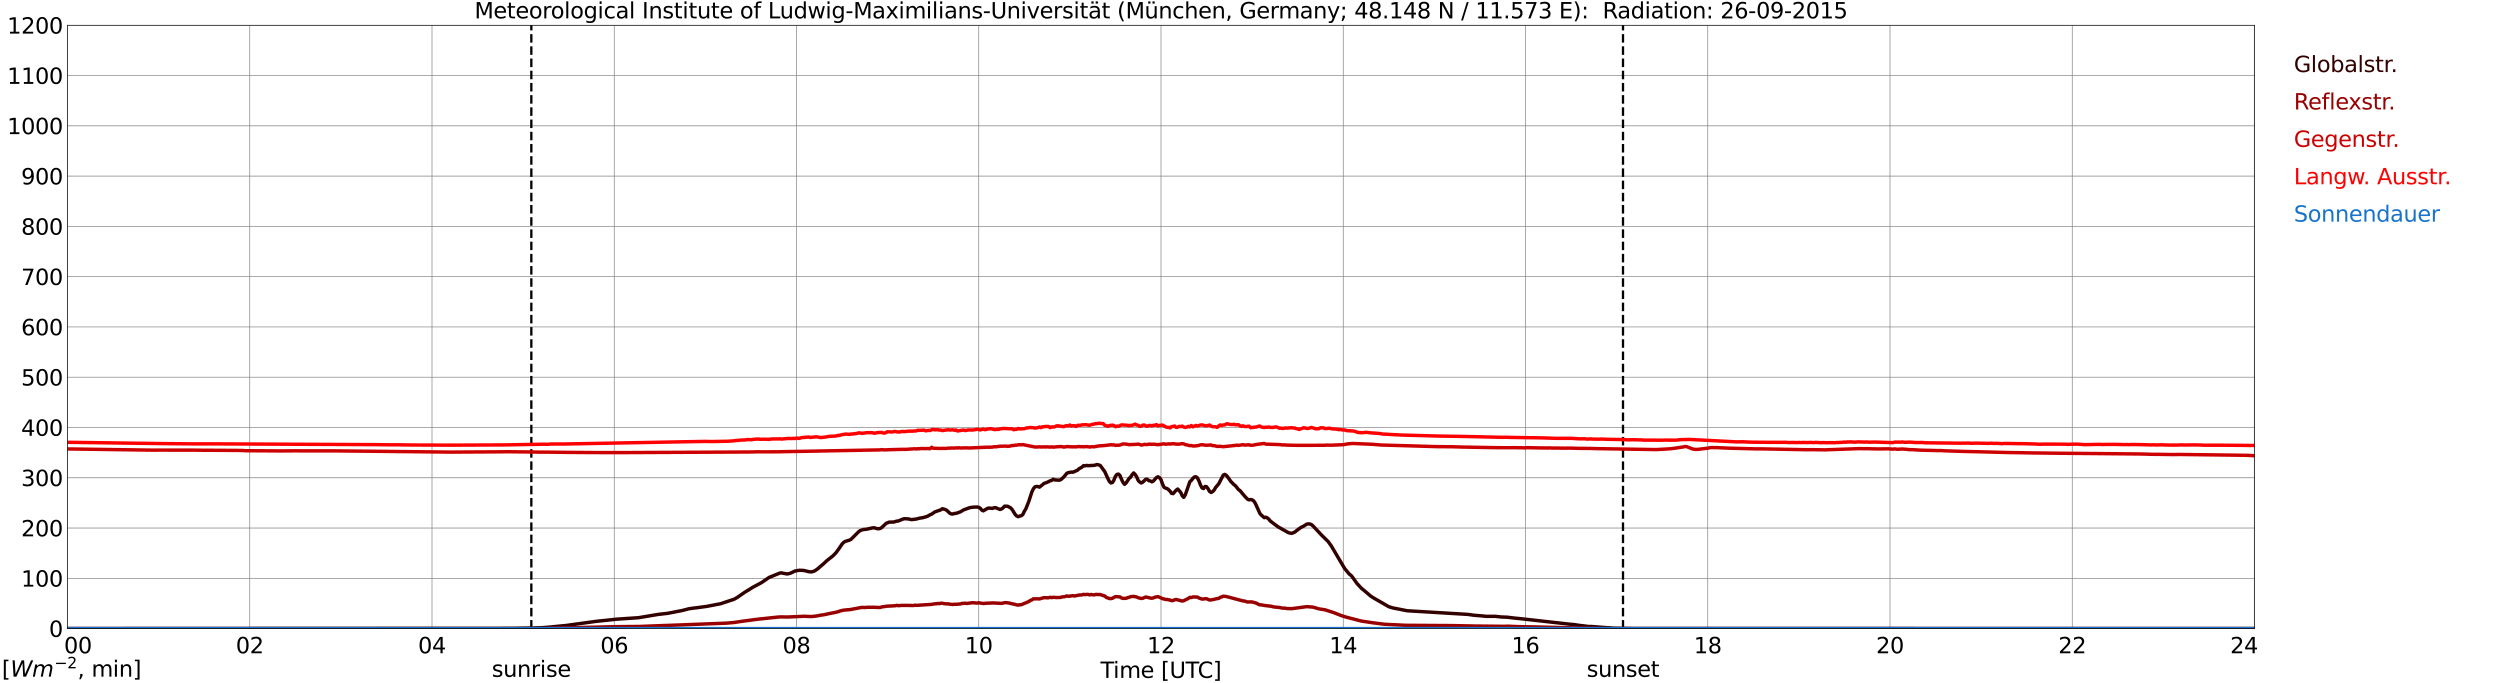 <?xml version="1.0" encoding="utf-8" standalone="no"?>
<!DOCTYPE svg PUBLIC "-//W3C//DTD SVG 1.1//EN"
  "http://www.w3.org/Graphics/SVG/1.1/DTD/svg11.dtd">
<svg xmlns:xlink="http://www.w3.org/1999/xlink" width="1085.4pt" height="296.64pt" viewBox="0 0 1085.4 296.64" xmlns="http://www.w3.org/2000/svg" version="1.1">
 <defs>
  <style type="text/css">*{stroke-linejoin: round; stroke-linecap: butt}</style>
 </defs>
 <g id="figure_1">
  <g id="patch_1">
   <path d="M 0 296.64 
L 1085.4 296.64 
L 1085.4 0 
L 0 0 
z
" style="fill: #ffffff"/>
  </g>
  <g id="axes_1">
   <g id="patch_2">
    <path d="M 29.306 272.909 
L 978.814 272.909 
L 978.814 10.976 
L 29.306 10.976 
z
" style="fill: #ffffff"/>
   </g>
   <g id="patch_3">
    <path d="M 978.814 272.909 
L 978.814 272.909 
L 978.814 10.976 
L 978.814 10.976 
z
" clip-path="url(#p6c65f96c04)" style="fill: #d3d3d3; opacity: 0.25; stroke: #d3d3d3; stroke-linejoin: miter"/>
   </g>
   <g id="matplotlib.axis_1">
    <g id="xtick_1">
     <g id="line2d_1">
      <path d="M 29.306 272.909 
L 29.306 10.976 
" clip-path="url(#p6c65f96c04)" style="fill: none; stroke: #808080; stroke-width: 0.3; stroke-linecap: square"/>
     </g>
     <g id="line2d_2"/>
     <g id="text_1">
      <!--    00 -->
      <g transform="translate(18.733 283.627) scale(0.095 -0.095)">
       <defs>
        <path id="DejaVuSans-20" transform="scale(0.016)"/>
        <path id="DejaVuSans-30" d="M 2034 4250 
Q 1547 4250 1301 3770 
Q 1056 3291 1056 2328 
Q 1056 1369 1301 889 
Q 1547 409 2034 409 
Q 2525 409 2770 889 
Q 3016 1369 3016 2328 
Q 3016 3291 2770 3770 
Q 2525 4250 2034 4250 
z
M 2034 4750 
Q 2819 4750 3233 4129 
Q 3647 3509 3647 2328 
Q 3647 1150 3233 529 
Q 2819 -91 2034 -91 
Q 1250 -91 836 529 
Q 422 1150 422 2328 
Q 422 3509 836 4129 
Q 1250 4750 2034 4750 
z
" transform="scale(0.016)"/>
       </defs>
       <use xlink:href="#DejaVuSans-20"/>
       <use xlink:href="#DejaVuSans-20" transform="translate(31.787 0)"/>
       <use xlink:href="#DejaVuSans-20" transform="translate(63.574 0)"/>
       <use xlink:href="#DejaVuSans-30" transform="translate(95.361 0)"/>
       <use xlink:href="#DejaVuSans-30" transform="translate(158.984 0)"/>
      </g>
     </g>
    </g>
    <g id="xtick_2">
     <g id="line2d_3">
      <path d="M 108.431 272.909 
L 108.431 10.976 
" clip-path="url(#p6c65f96c04)" style="fill: none; stroke: #808080; stroke-width: 0.3; stroke-linecap: square"/>
     </g>
     <g id="line2d_4"/>
     <g id="text_2">
      <!-- 02 -->
      <g transform="translate(102.387 283.627) scale(0.095 -0.095)">
       <defs>
        <path id="DejaVuSans-32" d="M 1228 531 
L 3431 531 
L 3431 0 
L 469 0 
L 469 531 
Q 828 903 1448 1529 
Q 2069 2156 2228 2338 
Q 2531 2678 2651 2914 
Q 2772 3150 2772 3378 
Q 2772 3750 2511 3984 
Q 2250 4219 1831 4219 
Q 1534 4219 1204 4116 
Q 875 4013 500 3803 
L 500 4441 
Q 881 4594 1212 4672 
Q 1544 4750 1819 4750 
Q 2544 4750 2975 4387 
Q 3406 4025 3406 3419 
Q 3406 3131 3298 2873 
Q 3191 2616 2906 2266 
Q 2828 2175 2409 1742 
Q 1991 1309 1228 531 
z
" transform="scale(0.016)"/>
       </defs>
       <use xlink:href="#DejaVuSans-30"/>
       <use xlink:href="#DejaVuSans-32" transform="translate(63.623 0)"/>
      </g>
     </g>
    </g>
    <g id="xtick_3">
     <g id="line2d_5">
      <path d="M 187.557 272.909 
L 187.557 10.976 
" clip-path="url(#p6c65f96c04)" style="fill: none; stroke: #808080; stroke-width: 0.3; stroke-linecap: square"/>
     </g>
     <g id="line2d_6"/>
     <g id="text_3">
      <!-- 04 -->
      <g transform="translate(181.513 283.627) scale(0.095 -0.095)">
       <defs>
        <path id="DejaVuSans-34" d="M 2419 4116 
L 825 1625 
L 2419 1625 
L 2419 4116 
z
M 2253 4666 
L 3047 4666 
L 3047 1625 
L 3713 1625 
L 3713 1100 
L 3047 1100 
L 3047 0 
L 2419 0 
L 2419 1100 
L 313 1100 
L 313 1709 
L 2253 4666 
z
" transform="scale(0.016)"/>
       </defs>
       <use xlink:href="#DejaVuSans-30"/>
       <use xlink:href="#DejaVuSans-34" transform="translate(63.623 0)"/>
      </g>
     </g>
    </g>
    <g id="xtick_4">
     <g id="line2d_7">
      <path d="M 266.683 272.909 
L 266.683 10.976 
" clip-path="url(#p6c65f96c04)" style="fill: none; stroke: #808080; stroke-width: 0.3; stroke-linecap: square"/>
     </g>
     <g id="line2d_8"/>
     <g id="text_4">
      <!-- 06 -->
      <g transform="translate(260.638 283.627) scale(0.095 -0.095)">
       <defs>
        <path id="DejaVuSans-36" d="M 2113 2584 
Q 1688 2584 1439 2293 
Q 1191 2003 1191 1497 
Q 1191 994 1439 701 
Q 1688 409 2113 409 
Q 2538 409 2786 701 
Q 3034 994 3034 1497 
Q 3034 2003 2786 2293 
Q 2538 2584 2113 2584 
z
M 3366 4563 
L 3366 3988 
Q 3128 4100 2886 4159 
Q 2644 4219 2406 4219 
Q 1781 4219 1451 3797 
Q 1122 3375 1075 2522 
Q 1259 2794 1537 2939 
Q 1816 3084 2150 3084 
Q 2853 3084 3261 2657 
Q 3669 2231 3669 1497 
Q 3669 778 3244 343 
Q 2819 -91 2113 -91 
Q 1303 -91 875 529 
Q 447 1150 447 2328 
Q 447 3434 972 4092 
Q 1497 4750 2381 4750 
Q 2619 4750 2861 4703 
Q 3103 4656 3366 4563 
z
" transform="scale(0.016)"/>
       </defs>
       <use xlink:href="#DejaVuSans-30"/>
       <use xlink:href="#DejaVuSans-36" transform="translate(63.623 0)"/>
      </g>
     </g>
    </g>
    <g id="xtick_5">
     <g id="line2d_9">
      <path d="M 345.808 272.909 
L 345.808 10.976 
" clip-path="url(#p6c65f96c04)" style="fill: none; stroke: #808080; stroke-width: 0.3; stroke-linecap: square"/>
     </g>
     <g id="line2d_10"/>
     <g id="text_5">
      <!-- 08 -->
      <g transform="translate(339.764 283.627) scale(0.095 -0.095)">
       <defs>
        <path id="DejaVuSans-38" d="M 2034 2216 
Q 1584 2216 1326 1975 
Q 1069 1734 1069 1313 
Q 1069 891 1326 650 
Q 1584 409 2034 409 
Q 2484 409 2743 651 
Q 3003 894 3003 1313 
Q 3003 1734 2745 1975 
Q 2488 2216 2034 2216 
z
M 1403 2484 
Q 997 2584 770 2862 
Q 544 3141 544 3541 
Q 544 4100 942 4425 
Q 1341 4750 2034 4750 
Q 2731 4750 3128 4425 
Q 3525 4100 3525 3541 
Q 3525 3141 3298 2862 
Q 3072 2584 2669 2484 
Q 3125 2378 3379 2068 
Q 3634 1759 3634 1313 
Q 3634 634 3220 271 
Q 2806 -91 2034 -91 
Q 1263 -91 848 271 
Q 434 634 434 1313 
Q 434 1759 690 2068 
Q 947 2378 1403 2484 
z
M 1172 3481 
Q 1172 3119 1398 2916 
Q 1625 2713 2034 2713 
Q 2441 2713 2670 2916 
Q 2900 3119 2900 3481 
Q 2900 3844 2670 4047 
Q 2441 4250 2034 4250 
Q 1625 4250 1398 4047 
Q 1172 3844 1172 3481 
z
" transform="scale(0.016)"/>
       </defs>
       <use xlink:href="#DejaVuSans-30"/>
       <use xlink:href="#DejaVuSans-38" transform="translate(63.623 0)"/>
      </g>
     </g>
    </g>
    <g id="xtick_6">
     <g id="line2d_11">
      <path d="M 424.934 272.909 
L 424.934 10.976 
" clip-path="url(#p6c65f96c04)" style="fill: none; stroke: #808080; stroke-width: 0.3; stroke-linecap: square"/>
     </g>
     <g id="line2d_12"/>
     <g id="text_6">
      <!-- 10 -->
      <g transform="translate(418.89 283.627) scale(0.095 -0.095)">
       <defs>
        <path id="DejaVuSans-31" d="M 794 531 
L 1825 531 
L 1825 4091 
L 703 3866 
L 703 4441 
L 1819 4666 
L 2450 4666 
L 2450 531 
L 3481 531 
L 3481 0 
L 794 0 
L 794 531 
z
" transform="scale(0.016)"/>
       </defs>
       <use xlink:href="#DejaVuSans-31"/>
       <use xlink:href="#DejaVuSans-30" transform="translate(63.623 0)"/>
      </g>
     </g>
    </g>
    <g id="xtick_7">
     <g id="line2d_13">
      <path d="M 504.06 272.909 
L 504.06 10.976 
" clip-path="url(#p6c65f96c04)" style="fill: none; stroke: #808080; stroke-width: 0.3; stroke-linecap: square"/>
     </g>
     <g id="line2d_14"/>
     <g id="text_7">
      <!-- 12 -->
      <g transform="translate(498.015 283.627) scale(0.095 -0.095)">
       <use xlink:href="#DejaVuSans-31"/>
       <use xlink:href="#DejaVuSans-32" transform="translate(63.623 0)"/>
      </g>
     </g>
    </g>
    <g id="xtick_8">
     <g id="line2d_15">
      <path d="M 583.185 272.909 
L 583.185 10.976 
" clip-path="url(#p6c65f96c04)" style="fill: none; stroke: #808080; stroke-width: 0.3; stroke-linecap: square"/>
     </g>
     <g id="line2d_16"/>
     <g id="text_8">
      <!-- 14 -->
      <g transform="translate(577.141 283.627) scale(0.095 -0.095)">
       <use xlink:href="#DejaVuSans-31"/>
       <use xlink:href="#DejaVuSans-34" transform="translate(63.623 0)"/>
      </g>
     </g>
    </g>
    <g id="xtick_9">
     <g id="line2d_17">
      <path d="M 662.311 272.909 
L 662.311 10.976 
" clip-path="url(#p6c65f96c04)" style="fill: none; stroke: #808080; stroke-width: 0.3; stroke-linecap: square"/>
     </g>
     <g id="line2d_18"/>
     <g id="text_9">
      <!-- 16 -->
      <g transform="translate(656.267 283.627) scale(0.095 -0.095)">
       <use xlink:href="#DejaVuSans-31"/>
       <use xlink:href="#DejaVuSans-36" transform="translate(63.623 0)"/>
      </g>
     </g>
    </g>
    <g id="xtick_10">
     <g id="line2d_19">
      <path d="M 741.437 272.909 
L 741.437 10.976 
" clip-path="url(#p6c65f96c04)" style="fill: none; stroke: #808080; stroke-width: 0.3; stroke-linecap: square"/>
     </g>
     <g id="line2d_20"/>
     <g id="text_10">
      <!-- 18 -->
      <g transform="translate(735.392 283.627) scale(0.095 -0.095)">
       <use xlink:href="#DejaVuSans-31"/>
       <use xlink:href="#DejaVuSans-38" transform="translate(63.623 0)"/>
      </g>
     </g>
    </g>
    <g id="xtick_11">
     <g id="line2d_21">
      <path d="M 820.562 272.909 
L 820.562 10.976 
" clip-path="url(#p6c65f96c04)" style="fill: none; stroke: #808080; stroke-width: 0.3; stroke-linecap: square"/>
     </g>
     <g id="line2d_22"/>
     <g id="text_11">
      <!-- 20 -->
      <g transform="translate(814.518 283.627) scale(0.095 -0.095)">
       <use xlink:href="#DejaVuSans-32"/>
       <use xlink:href="#DejaVuSans-30" transform="translate(63.623 0)"/>
      </g>
     </g>
    </g>
    <g id="xtick_12">
     <g id="line2d_23">
      <path d="M 899.688 272.909 
L 899.688 10.976 
" clip-path="url(#p6c65f96c04)" style="fill: none; stroke: #808080; stroke-width: 0.3; stroke-linecap: square"/>
     </g>
     <g id="line2d_24"/>
     <g id="text_12">
      <!-- 22 -->
      <g transform="translate(893.644 283.627) scale(0.095 -0.095)">
       <use xlink:href="#DejaVuSans-32"/>
       <use xlink:href="#DejaVuSans-32" transform="translate(63.623 0)"/>
      </g>
     </g>
    </g>
    <g id="xtick_13">
     <g id="line2d_25">
      <path d="M 978.814 272.909 
L 978.814 10.976 
" clip-path="url(#p6c65f96c04)" style="fill: none; stroke: #808080; stroke-width: 0.3; stroke-linecap: square"/>
     </g>
     <g id="line2d_26"/>
     <g id="text_13">
      <!-- 24    -->
      <g transform="translate(968.241 283.627) scale(0.095 -0.095)">
       <use xlink:href="#DejaVuSans-32"/>
       <use xlink:href="#DejaVuSans-34" transform="translate(63.623 0)"/>
       <use xlink:href="#DejaVuSans-20" transform="translate(127.246 0)"/>
       <use xlink:href="#DejaVuSans-20" transform="translate(159.033 0)"/>
       <use xlink:href="#DejaVuSans-20" transform="translate(190.82 0)"/>
      </g>
     </g>
    </g>
    <g id="text_14">
     <!-- Time [UTC] -->
     <g transform="translate(477.806 294.322) scale(0.095 -0.095)">
      <defs>
       <path id="DejaVuSans-54" d="M -19 4666 
L 3928 4666 
L 3928 4134 
L 2272 4134 
L 2272 0 
L 1638 0 
L 1638 4134 
L -19 4134 
L -19 4666 
z
" transform="scale(0.016)"/>
       <path id="DejaVuSans-69" d="M 603 3500 
L 1178 3500 
L 1178 0 
L 603 0 
L 603 3500 
z
M 603 4863 
L 1178 4863 
L 1178 4134 
L 603 4134 
L 603 4863 
z
" transform="scale(0.016)"/>
       <path id="DejaVuSans-6d" d="M 3328 2828 
Q 3544 3216 3844 3400 
Q 4144 3584 4550 3584 
Q 5097 3584 5394 3201 
Q 5691 2819 5691 2113 
L 5691 0 
L 5113 0 
L 5113 2094 
Q 5113 2597 4934 2840 
Q 4756 3084 4391 3084 
Q 3944 3084 3684 2787 
Q 3425 2491 3425 1978 
L 3425 0 
L 2847 0 
L 2847 2094 
Q 2847 2600 2669 2842 
Q 2491 3084 2119 3084 
Q 1678 3084 1418 2786 
Q 1159 2488 1159 1978 
L 1159 0 
L 581 0 
L 581 3500 
L 1159 3500 
L 1159 2956 
Q 1356 3278 1631 3431 
Q 1906 3584 2284 3584 
Q 2666 3584 2933 3390 
Q 3200 3197 3328 2828 
z
" transform="scale(0.016)"/>
       <path id="DejaVuSans-65" d="M 3597 1894 
L 3597 1613 
L 953 1613 
Q 991 1019 1311 708 
Q 1631 397 2203 397 
Q 2534 397 2845 478 
Q 3156 559 3463 722 
L 3463 178 
Q 3153 47 2828 -22 
Q 2503 -91 2169 -91 
Q 1331 -91 842 396 
Q 353 884 353 1716 
Q 353 2575 817 3079 
Q 1281 3584 2069 3584 
Q 2775 3584 3186 3129 
Q 3597 2675 3597 1894 
z
M 3022 2063 
Q 3016 2534 2758 2815 
Q 2500 3097 2075 3097 
Q 1594 3097 1305 2825 
Q 1016 2553 972 2059 
L 3022 2063 
z
" transform="scale(0.016)"/>
       <path id="DejaVuSans-5b" d="M 550 4863 
L 1875 4863 
L 1875 4416 
L 1125 4416 
L 1125 -397 
L 1875 -397 
L 1875 -844 
L 550 -844 
L 550 4863 
z
" transform="scale(0.016)"/>
       <path id="DejaVuSans-55" d="M 556 4666 
L 1191 4666 
L 1191 1831 
Q 1191 1081 1462 751 
Q 1734 422 2344 422 
Q 2950 422 3222 751 
Q 3494 1081 3494 1831 
L 3494 4666 
L 4128 4666 
L 4128 1753 
Q 4128 841 3676 375 
Q 3225 -91 2344 -91 
Q 1459 -91 1007 375 
Q 556 841 556 1753 
L 556 4666 
z
" transform="scale(0.016)"/>
       <path id="DejaVuSans-43" d="M 4122 4306 
L 4122 3641 
Q 3803 3938 3442 4084 
Q 3081 4231 2675 4231 
Q 1875 4231 1450 3742 
Q 1025 3253 1025 2328 
Q 1025 1406 1450 917 
Q 1875 428 2675 428 
Q 3081 428 3442 575 
Q 3803 722 4122 1019 
L 4122 359 
Q 3791 134 3420 21 
Q 3050 -91 2638 -91 
Q 1578 -91 968 557 
Q 359 1206 359 2328 
Q 359 3453 968 4101 
Q 1578 4750 2638 4750 
Q 3056 4750 3426 4639 
Q 3797 4528 4122 4306 
z
" transform="scale(0.016)"/>
       <path id="DejaVuSans-5d" d="M 1947 4863 
L 1947 -844 
L 622 -844 
L 622 -397 
L 1369 -397 
L 1369 4416 
L 622 4416 
L 622 4863 
L 1947 4863 
z
" transform="scale(0.016)"/>
      </defs>
      <use xlink:href="#DejaVuSans-54"/>
      <use xlink:href="#DejaVuSans-69" transform="translate(57.959 0)"/>
      <use xlink:href="#DejaVuSans-6d" transform="translate(85.742 0)"/>
      <use xlink:href="#DejaVuSans-65" transform="translate(183.154 0)"/>
      <use xlink:href="#DejaVuSans-20" transform="translate(244.678 0)"/>
      <use xlink:href="#DejaVuSans-5b" transform="translate(276.465 0)"/>
      <use xlink:href="#DejaVuSans-55" transform="translate(315.479 0)"/>
      <use xlink:href="#DejaVuSans-54" transform="translate(388.672 0)"/>
      <use xlink:href="#DejaVuSans-43" transform="translate(443.881 0)"/>
      <use xlink:href="#DejaVuSans-5d" transform="translate(513.705 0)"/>
     </g>
    </g>
   </g>
   <g id="matplotlib.axis_2">
    <g id="ytick_1">
     <g id="line2d_27">
      <path d="M 29.306 272.909 
L 978.814 272.909 
" clip-path="url(#p6c65f96c04)" style="fill: none; stroke: #808080; stroke-width: 0.3; stroke-linecap: square"/>
     </g>
     <g id="line2d_28"/>
     <g id="text_15">
      <!-- 0 -->
      <g transform="translate(21.261 276.518) scale(0.095 -0.095)">
       <use xlink:href="#DejaVuSans-30"/>
      </g>
     </g>
    </g>
    <g id="ytick_2">
     <g id="line2d_29">
      <path d="M 29.306 251.081 
L 978.814 251.081 
" clip-path="url(#p6c65f96c04)" style="fill: none; stroke: #808080; stroke-width: 0.3; stroke-linecap: square"/>
     </g>
     <g id="line2d_30"/>
     <g id="text_16">
      <!-- 100 -->
      <g transform="translate(9.173 254.69) scale(0.095 -0.095)">
       <use xlink:href="#DejaVuSans-31"/>
       <use xlink:href="#DejaVuSans-30" transform="translate(63.623 0)"/>
       <use xlink:href="#DejaVuSans-30" transform="translate(127.246 0)"/>
      </g>
     </g>
    </g>
    <g id="ytick_3">
     <g id="line2d_31">
      <path d="M 29.306 229.253 
L 978.814 229.253 
" clip-path="url(#p6c65f96c04)" style="fill: none; stroke: #808080; stroke-width: 0.3; stroke-linecap: square"/>
     </g>
     <g id="line2d_32"/>
     <g id="text_17">
      <!-- 200 -->
      <g transform="translate(9.173 232.863) scale(0.095 -0.095)">
       <use xlink:href="#DejaVuSans-32"/>
       <use xlink:href="#DejaVuSans-30" transform="translate(63.623 0)"/>
       <use xlink:href="#DejaVuSans-30" transform="translate(127.246 0)"/>
      </g>
     </g>
    </g>
    <g id="ytick_4">
     <g id="line2d_33">
      <path d="M 29.306 207.426 
L 978.814 207.426 
" clip-path="url(#p6c65f96c04)" style="fill: none; stroke: #808080; stroke-width: 0.3; stroke-linecap: square"/>
     </g>
     <g id="line2d_34"/>
     <g id="text_18">
      <!-- 300 -->
      <g transform="translate(9.173 211.035) scale(0.095 -0.095)">
       <defs>
        <path id="DejaVuSans-33" d="M 2597 2516 
Q 3050 2419 3304 2112 
Q 3559 1806 3559 1356 
Q 3559 666 3084 287 
Q 2609 -91 1734 -91 
Q 1441 -91 1130 -33 
Q 819 25 488 141 
L 488 750 
Q 750 597 1062 519 
Q 1375 441 1716 441 
Q 2309 441 2620 675 
Q 2931 909 2931 1356 
Q 2931 1769 2642 2001 
Q 2353 2234 1838 2234 
L 1294 2234 
L 1294 2753 
L 1863 2753 
Q 2328 2753 2575 2939 
Q 2822 3125 2822 3475 
Q 2822 3834 2567 4026 
Q 2313 4219 1838 4219 
Q 1578 4219 1281 4162 
Q 984 4106 628 3988 
L 628 4550 
Q 988 4650 1302 4700 
Q 1616 4750 1894 4750 
Q 2613 4750 3031 4423 
Q 3450 4097 3450 3541 
Q 3450 3153 3228 2886 
Q 3006 2619 2597 2516 
z
" transform="scale(0.016)"/>
       </defs>
       <use xlink:href="#DejaVuSans-33"/>
       <use xlink:href="#DejaVuSans-30" transform="translate(63.623 0)"/>
       <use xlink:href="#DejaVuSans-30" transform="translate(127.246 0)"/>
      </g>
     </g>
    </g>
    <g id="ytick_5">
     <g id="line2d_35">
      <path d="M 29.306 185.598 
L 978.814 185.598 
" clip-path="url(#p6c65f96c04)" style="fill: none; stroke: #808080; stroke-width: 0.3; stroke-linecap: square"/>
     </g>
     <g id="line2d_36"/>
     <g id="text_19">
      <!-- 400 -->
      <g transform="translate(9.173 189.207) scale(0.095 -0.095)">
       <use xlink:href="#DejaVuSans-34"/>
       <use xlink:href="#DejaVuSans-30" transform="translate(63.623 0)"/>
       <use xlink:href="#DejaVuSans-30" transform="translate(127.246 0)"/>
      </g>
     </g>
    </g>
    <g id="ytick_6">
     <g id="line2d_37">
      <path d="M 29.306 163.77 
L 978.814 163.77 
" clip-path="url(#p6c65f96c04)" style="fill: none; stroke: #808080; stroke-width: 0.3; stroke-linecap: square"/>
     </g>
     <g id="line2d_38"/>
     <g id="text_20">
      <!-- 500 -->
      <g transform="translate(9.173 167.379) scale(0.095 -0.095)">
       <defs>
        <path id="DejaVuSans-35" d="M 691 4666 
L 3169 4666 
L 3169 4134 
L 1269 4134 
L 1269 2991 
Q 1406 3038 1543 3061 
Q 1681 3084 1819 3084 
Q 2600 3084 3056 2656 
Q 3513 2228 3513 1497 
Q 3513 744 3044 326 
Q 2575 -91 1722 -91 
Q 1428 -91 1123 -41 
Q 819 9 494 109 
L 494 744 
Q 775 591 1075 516 
Q 1375 441 1709 441 
Q 2250 441 2565 725 
Q 2881 1009 2881 1497 
Q 2881 1984 2565 2268 
Q 2250 2553 1709 2553 
Q 1456 2553 1204 2497 
Q 953 2441 691 2322 
L 691 4666 
z
" transform="scale(0.016)"/>
       </defs>
       <use xlink:href="#DejaVuSans-35"/>
       <use xlink:href="#DejaVuSans-30" transform="translate(63.623 0)"/>
       <use xlink:href="#DejaVuSans-30" transform="translate(127.246 0)"/>
      </g>
     </g>
    </g>
    <g id="ytick_7">
     <g id="line2d_39">
      <path d="M 29.306 141.942 
L 978.814 141.942 
" clip-path="url(#p6c65f96c04)" style="fill: none; stroke: #808080; stroke-width: 0.3; stroke-linecap: square"/>
     </g>
     <g id="line2d_40"/>
     <g id="text_21">
      <!-- 600 -->
      <g transform="translate(9.173 145.551) scale(0.095 -0.095)">
       <use xlink:href="#DejaVuSans-36"/>
       <use xlink:href="#DejaVuSans-30" transform="translate(63.623 0)"/>
       <use xlink:href="#DejaVuSans-30" transform="translate(127.246 0)"/>
      </g>
     </g>
    </g>
    <g id="ytick_8">
     <g id="line2d_41">
      <path d="M 29.306 120.114 
L 978.814 120.114 
" clip-path="url(#p6c65f96c04)" style="fill: none; stroke: #808080; stroke-width: 0.3; stroke-linecap: square"/>
     </g>
     <g id="line2d_42"/>
     <g id="text_22">
      <!-- 700 -->
      <g transform="translate(9.173 123.724) scale(0.095 -0.095)">
       <defs>
        <path id="DejaVuSans-37" d="M 525 4666 
L 3525 4666 
L 3525 4397 
L 1831 0 
L 1172 0 
L 2766 4134 
L 525 4134 
L 525 4666 
z
" transform="scale(0.016)"/>
       </defs>
       <use xlink:href="#DejaVuSans-37"/>
       <use xlink:href="#DejaVuSans-30" transform="translate(63.623 0)"/>
       <use xlink:href="#DejaVuSans-30" transform="translate(127.246 0)"/>
      </g>
     </g>
    </g>
    <g id="ytick_9">
     <g id="line2d_43">
      <path d="M 29.306 98.287 
L 978.814 98.287 
" clip-path="url(#p6c65f96c04)" style="fill: none; stroke: #808080; stroke-width: 0.3; stroke-linecap: square"/>
     </g>
     <g id="line2d_44"/>
     <g id="text_23">
      <!-- 800 -->
      <g transform="translate(9.173 101.896) scale(0.095 -0.095)">
       <use xlink:href="#DejaVuSans-38"/>
       <use xlink:href="#DejaVuSans-30" transform="translate(63.623 0)"/>
       <use xlink:href="#DejaVuSans-30" transform="translate(127.246 0)"/>
      </g>
     </g>
    </g>
    <g id="ytick_10">
     <g id="line2d_45">
      <path d="M 29.306 76.459 
L 978.814 76.459 
" clip-path="url(#p6c65f96c04)" style="fill: none; stroke: #808080; stroke-width: 0.3; stroke-linecap: square"/>
     </g>
     <g id="line2d_46"/>
     <g id="text_24">
      <!-- 900 -->
      <g transform="translate(9.173 80.068) scale(0.095 -0.095)">
       <defs>
        <path id="DejaVuSans-39" d="M 703 97 
L 703 672 
Q 941 559 1184 500 
Q 1428 441 1663 441 
Q 2288 441 2617 861 
Q 2947 1281 2994 2138 
Q 2813 1869 2534 1725 
Q 2256 1581 1919 1581 
Q 1219 1581 811 2004 
Q 403 2428 403 3163 
Q 403 3881 828 4315 
Q 1253 4750 1959 4750 
Q 2769 4750 3195 4129 
Q 3622 3509 3622 2328 
Q 3622 1225 3098 567 
Q 2575 -91 1691 -91 
Q 1453 -91 1209 -44 
Q 966 3 703 97 
z
M 1959 2075 
Q 2384 2075 2632 2365 
Q 2881 2656 2881 3163 
Q 2881 3666 2632 3958 
Q 2384 4250 1959 4250 
Q 1534 4250 1286 3958 
Q 1038 3666 1038 3163 
Q 1038 2656 1286 2365 
Q 1534 2075 1959 2075 
z
" transform="scale(0.016)"/>
       </defs>
       <use xlink:href="#DejaVuSans-39"/>
       <use xlink:href="#DejaVuSans-30" transform="translate(63.623 0)"/>
       <use xlink:href="#DejaVuSans-30" transform="translate(127.246 0)"/>
      </g>
     </g>
    </g>
    <g id="ytick_11">
     <g id="line2d_47">
      <path d="M 29.306 54.631 
L 978.814 54.631 
" clip-path="url(#p6c65f96c04)" style="fill: none; stroke: #808080; stroke-width: 0.3; stroke-linecap: square"/>
     </g>
     <g id="line2d_48"/>
     <g id="text_25">
      <!-- 1000 -->
      <g transform="translate(3.128 58.24) scale(0.095 -0.095)">
       <use xlink:href="#DejaVuSans-31"/>
       <use xlink:href="#DejaVuSans-30" transform="translate(63.623 0)"/>
       <use xlink:href="#DejaVuSans-30" transform="translate(127.246 0)"/>
       <use xlink:href="#DejaVuSans-30" transform="translate(190.869 0)"/>
      </g>
     </g>
    </g>
    <g id="ytick_12">
     <g id="line2d_49">
      <path d="M 29.306 32.803 
L 978.814 32.803 
" clip-path="url(#p6c65f96c04)" style="fill: none; stroke: #808080; stroke-width: 0.3; stroke-linecap: square"/>
     </g>
     <g id="line2d_50"/>
     <g id="text_26">
      <!-- 1100 -->
      <g transform="translate(3.128 36.413) scale(0.095 -0.095)">
       <use xlink:href="#DejaVuSans-31"/>
       <use xlink:href="#DejaVuSans-31" transform="translate(63.623 0)"/>
       <use xlink:href="#DejaVuSans-30" transform="translate(127.246 0)"/>
       <use xlink:href="#DejaVuSans-30" transform="translate(190.869 0)"/>
      </g>
     </g>
    </g>
    <g id="ytick_13">
     <g id="line2d_51">
      <path d="M 29.306 10.976 
L 978.814 10.976 
" clip-path="url(#p6c65f96c04)" style="fill: none; stroke: #808080; stroke-width: 0.3; stroke-linecap: square"/>
     </g>
     <g id="line2d_52"/>
     <g id="text_27">
      <!-- 1200 -->
      <g transform="translate(3.128 14.585) scale(0.095 -0.095)">
       <use xlink:href="#DejaVuSans-31"/>
       <use xlink:href="#DejaVuSans-32" transform="translate(63.623 0)"/>
       <use xlink:href="#DejaVuSans-30" transform="translate(127.246 0)"/>
       <use xlink:href="#DejaVuSans-30" transform="translate(190.869 0)"/>
      </g>
     </g>
    </g>
   </g>
   <g id="line2d_53">
    <path d="M 230.681 272.909 
L 230.681 10.976 
" clip-path="url(#p6c65f96c04)" style="fill: none; stroke-dasharray: 3.7,1.6; stroke-dashoffset: 0; stroke: #000000"/>
   </g>
   <g id="line2d_54">
    <path d="M 704.643 272.909 
L 704.643 10.976 
" clip-path="url(#p6c65f96c04)" style="fill: none; stroke-dasharray: 3.7,1.6; stroke-dashoffset: 0; stroke: #000000"/>
   </g>
   <g id="line2d_55">
    <path d="M 29.306 272.909 
L 221.845 272.806 
L 229.098 272.691 
L 231.076 272.671 
L 235.692 272.496 
L 237.011 272.381 
L 238.329 272.285 
L 243.604 271.761 
L 245.583 271.586 
L 258.77 269.766 
L 268.002 268.799 
L 277.233 268.179 
L 285.805 266.745 
L 289.761 266.299 
L 291.739 265.93 
L 296.355 265.02 
L 298.992 264.324 
L 300.971 264.034 
L 302.949 263.8 
L 305.586 263.433 
L 306.905 263.259 
L 312.839 262.115 
L 318.774 260.14 
L 320.093 259.384 
L 323.39 257.099 
L 325.368 255.898 
L 326.686 255.047 
L 330.643 252.936 
L 333.28 251.116 
L 333.94 250.688 
L 338.555 248.811 
L 339.215 248.713 
L 340.533 248.986 
L 341.852 249.197 
L 343.171 248.868 
L 345.149 247.92 
L 347.127 247.571 
L 349.105 247.687 
L 351.083 248.191 
L 352.402 248.307 
L 353.721 247.861 
L 355.04 246.932 
L 357.677 244.646 
L 358.996 243.406 
L 361.634 241.335 
L 362.952 239.979 
L 364.271 238.176 
L 365.59 236.201 
L 366.249 235.524 
L 366.909 235.079 
L 368.887 234.479 
L 369.546 234.09 
L 372.843 230.799 
L 373.502 230.334 
L 374.821 229.908 
L 376.14 229.79 
L 378.777 229.19 
L 379.437 229.133 
L 380.756 229.5 
L 381.415 229.579 
L 382.074 229.443 
L 382.734 229.114 
L 384.712 227.234 
L 386.031 226.693 
L 388.009 226.654 
L 389.328 226.245 
L 389.987 226.208 
L 391.965 225.374 
L 392.624 225.2 
L 394.603 225.318 
L 395.262 225.529 
L 395.921 225.588 
L 397.899 225.335 
L 399.218 224.968 
L 400.537 224.774 
L 402.515 224.233 
L 403.834 223.478 
L 404.493 223.224 
L 405.812 222.277 
L 408.45 221.347 
L 409.109 220.863 
L 410.428 221.21 
L 411.087 221.618 
L 412.406 222.838 
L 413.065 223.148 
L 413.725 223.148 
L 414.384 222.914 
L 415.043 222.895 
L 417.022 222.199 
L 418.34 221.384 
L 420.978 220.417 
L 422.297 220.203 
L 423.615 220.145 
L 424.275 220.145 
L 424.934 220.262 
L 425.593 220.668 
L 426.253 221.463 
L 426.912 221.793 
L 428.89 220.629 
L 429.55 220.592 
L 430.869 220.727 
L 431.528 220.474 
L 432.187 220.398 
L 434.165 221.192 
L 434.825 220.959 
L 435.484 220.513 
L 436.144 219.758 
L 437.462 219.797 
L 438.781 220.494 
L 439.44 221.229 
L 440.759 223.36 
L 441.419 224.039 
L 442.078 224.329 
L 442.737 224.039 
L 443.397 223.903 
L 444.056 223.399 
L 444.716 221.985 
L 445.375 220.939 
L 446.694 217.608 
L 448.012 213.522 
L 448.672 212.186 
L 449.331 211.352 
L 449.991 211.197 
L 450.65 211.256 
L 451.309 211.488 
L 452.628 210.442 
L 453.287 209.881 
L 454.606 209.416 
L 455.925 208.757 
L 456.584 208.582 
L 457.244 208.061 
L 457.903 208.351 
L 459.881 208.486 
L 460.541 208.272 
L 461.859 207.092 
L 463.178 205.465 
L 463.838 205.193 
L 465.156 204.961 
L 465.816 205.02 
L 467.794 204.147 
L 468.453 203.527 
L 469.772 202.791 
L 470.431 202.152 
L 471.091 202.27 
L 471.75 202.056 
L 472.409 202.172 
L 475.047 202.036 
L 476.366 201.67 
L 477.685 202.076 
L 479.663 204.806 
L 480.981 207.731 
L 481.641 209.008 
L 482.3 209.667 
L 482.96 209.512 
L 483.619 208.467 
L 484.278 206.782 
L 484.938 205.967 
L 485.597 205.832 
L 486.256 206.452 
L 486.916 208.117 
L 487.575 209.436 
L 488.235 210.267 
L 488.894 209.687 
L 490.213 207.711 
L 490.872 207.15 
L 491.532 206.066 
L 492.191 205.33 
L 492.85 206.007 
L 493.51 207.033 
L 494.169 208.622 
L 494.828 209.281 
L 495.488 209.687 
L 496.147 209.318 
L 497.466 208.061 
L 498.125 208.08 
L 498.785 208.698 
L 499.444 208.816 
L 500.103 209.183 
L 500.763 208.836 
L 502.082 207.343 
L 502.741 206.996 
L 503.4 207.382 
L 504.06 208.253 
L 504.719 210.152 
L 505.379 211.566 
L 506.038 211.933 
L 506.697 212.108 
L 507.357 212.612 
L 508.016 213.271 
L 508.675 214.218 
L 509.335 214.297 
L 510.654 212.806 
L 511.313 212.321 
L 512.632 213.793 
L 513.291 215.264 
L 513.95 215.923 
L 514.61 214.819 
L 516.588 209.126 
L 517.247 208.563 
L 517.907 207.692 
L 518.566 207.072 
L 519.226 207.013 
L 519.885 207.498 
L 520.544 208.816 
L 521.204 210.558 
L 521.863 211.837 
L 522.522 212.127 
L 523.182 211.197 
L 523.841 211.313 
L 524.501 212.204 
L 525.16 213.367 
L 525.819 213.812 
L 526.479 213.424 
L 527.138 212.747 
L 527.797 211.603 
L 529.116 210.073 
L 531.094 206.258 
L 531.754 205.967 
L 532.413 206.356 
L 533.073 207.168 
L 534.391 209.047 
L 535.71 210.383 
L 536.369 210.887 
L 537.688 212.533 
L 538.348 212.998 
L 540.326 215.362 
L 541.644 216.737 
L 542.304 217.028 
L 542.963 216.873 
L 543.623 217.008 
L 544.282 217.453 
L 544.941 218.403 
L 546.26 221.269 
L 546.919 222.799 
L 547.579 223.593 
L 548.898 224.755 
L 549.557 224.543 
L 550.216 224.853 
L 550.876 225.414 
L 551.535 226.228 
L 554.832 228.705 
L 558.788 230.934 
L 559.448 231.283 
L 560.766 231.574 
L 562.085 231.05 
L 563.404 230.004 
L 564.723 229.055 
L 566.042 228.395 
L 567.36 227.544 
L 568.02 227.448 
L 568.679 227.505 
L 569.338 227.738 
L 569.998 228.28 
L 573.954 232.503 
L 576.592 235.079 
L 577.91 236.88 
L 583.185 245.807 
L 583.845 246.873 
L 585.823 249.276 
L 586.482 249.721 
L 587.142 250.496 
L 589.12 253.283 
L 591.098 255.433 
L 592.417 256.499 
L 595.054 258.764 
L 596.373 259.618 
L 602.967 263.414 
L 604.945 263.994 
L 606.264 264.248 
L 607.582 264.499 
L 610.879 265.158 
L 637.255 266.745 
L 639.892 267.114 
L 643.848 267.443 
L 645.167 267.598 
L 648.464 267.598 
L 649.123 267.578 
L 651.761 267.869 
L 654.399 267.965 
L 657.036 268.294 
L 658.355 268.43 
L 660.333 268.624 
L 682.092 271.064 
L 683.411 271.16 
L 685.389 271.47 
L 690.005 272.034 
L 690.664 271.975 
L 697.918 272.536 
L 699.236 272.594 
L 699.896 272.71 
L 702.533 272.769 
L 703.852 272.806 
L 709.786 272.885 
L 978.154 272.909 
L 978.154 272.909 
" clip-path="url(#p6c65f96c04)" style="fill: none; stroke: #330000; stroke-width: 1.5; stroke-linecap: square"/>
   </g>
   <g id="line2d_56">
    <path d="M 29.306 272.909 
L 238.329 272.909 
L 238.989 272.673 
L 246.242 272.575 
L 249.539 272.498 
L 267.342 272.073 
L 277.892 271.975 
L 283.167 271.763 
L 297.014 271.259 
L 302.289 271.045 
L 315.477 270.543 
L 318.774 270.252 
L 322.071 269.748 
L 328.665 268.877 
L 337.896 267.888 
L 339.215 267.829 
L 341.852 267.888 
L 349.105 267.559 
L 351.083 267.637 
L 352.402 267.675 
L 354.38 267.463 
L 356.359 267.074 
L 357.677 266.9 
L 360.974 266.203 
L 362.293 265.952 
L 363.612 265.662 
L 364.93 265.197 
L 366.249 264.907 
L 368.227 264.712 
L 368.887 264.693 
L 374.162 263.704 
L 375.481 263.763 
L 376.799 263.647 
L 378.118 263.667 
L 379.437 263.647 
L 381.415 263.743 
L 382.074 263.743 
L 383.393 263.377 
L 384.053 263.377 
L 384.712 263.202 
L 388.668 262.988 
L 389.328 262.813 
L 389.987 262.968 
L 391.306 262.853 
L 393.284 262.833 
L 396.581 262.892 
L 397.24 262.737 
L 397.899 262.833 
L 404.493 262.388 
L 405.812 262.156 
L 406.471 262.156 
L 407.131 261.982 
L 407.79 262.098 
L 408.45 261.884 
L 409.109 261.923 
L 410.428 262.156 
L 411.746 262.194 
L 413.065 262.407 
L 413.725 262.447 
L 414.384 262.329 
L 415.043 262.368 
L 417.022 262.213 
L 417.681 261.943 
L 418.34 262.001 
L 419 261.864 
L 419.659 262.001 
L 422.297 261.672 
L 423.615 261.788 
L 424.275 261.827 
L 424.934 261.709 
L 426.912 262.019 
L 428.89 261.846 
L 429.55 261.864 
L 430.869 261.768 
L 432.187 261.827 
L 434.825 261.962 
L 436.144 261.672 
L 436.803 261.633 
L 438.122 261.827 
L 440.1 262.292 
L 440.759 262.407 
L 441.419 262.639 
L 442.078 262.698 
L 442.737 262.562 
L 443.397 262.543 
L 446.694 261.148 
L 447.353 260.663 
L 448.012 260.452 
L 448.672 259.967 
L 449.331 260.026 
L 449.991 259.967 
L 451.309 260.026 
L 453.287 259.463 
L 454.606 259.541 
L 455.266 259.522 
L 455.925 259.308 
L 456.584 259.463 
L 457.244 259.328 
L 458.563 259.424 
L 459.881 259.406 
L 460.541 259.367 
L 461.2 259.133 
L 461.859 259.114 
L 462.519 258.978 
L 463.178 258.708 
L 463.838 258.902 
L 465.816 258.612 
L 466.475 258.767 
L 468.453 258.358 
L 469.772 258.282 
L 470.431 258.031 
L 471.091 258.186 
L 471.75 258.068 
L 472.409 258.068 
L 473.069 258.282 
L 473.728 258.088 
L 474.388 258.243 
L 475.047 258.282 
L 475.706 258.088 
L 477.685 258.127 
L 479.003 258.592 
L 479.663 258.767 
L 480.322 259.387 
L 481.641 259.851 
L 482.3 259.889 
L 482.96 259.753 
L 484.278 259.018 
L 486.256 259.153 
L 486.916 259.618 
L 487.575 259.792 
L 488.894 259.773 
L 489.553 259.483 
L 490.213 259.328 
L 490.872 259.057 
L 492.191 258.922 
L 493.51 259.192 
L 494.169 259.522 
L 495.488 259.832 
L 496.147 259.753 
L 497.466 259.173 
L 499.444 259.657 
L 500.103 259.734 
L 500.763 259.561 
L 501.422 259.269 
L 502.741 259.018 
L 504.06 259.579 
L 504.719 259.928 
L 505.379 260.044 
L 506.038 260.277 
L 506.697 260.238 
L 507.357 260.432 
L 508.016 260.508 
L 508.675 260.799 
L 509.335 260.722 
L 509.994 260.393 
L 510.654 260.277 
L 513.291 260.954 
L 513.95 260.799 
L 515.929 259.812 
L 516.588 259.328 
L 517.247 259.443 
L 517.907 259.153 
L 519.885 259.232 
L 520.544 259.638 
L 521.863 260.102 
L 522.522 260.083 
L 523.182 259.928 
L 523.841 259.947 
L 525.16 260.528 
L 526.479 260.353 
L 528.457 259.871 
L 529.116 259.832 
L 529.776 259.328 
L 530.435 259.153 
L 531.094 258.843 
L 532.413 258.978 
L 539.666 260.897 
L 540.326 260.954 
L 541.644 261.362 
L 542.963 261.323 
L 543.623 261.342 
L 545.601 261.903 
L 546.26 262.329 
L 546.919 262.582 
L 547.579 262.602 
L 548.898 262.853 
L 552.195 263.259 
L 552.854 263.492 
L 555.491 263.743 
L 556.81 264.034 
L 557.47 263.997 
L 558.788 264.189 
L 560.766 264.267 
L 562.745 263.997 
L 567.36 263.377 
L 569.998 263.588 
L 572.635 264.344 
L 575.273 264.752 
L 579.229 266.029 
L 580.548 266.572 
L 582.526 267.327 
L 584.504 267.947 
L 591.098 269.65 
L 593.736 270.038 
L 595.714 270.348 
L 597.692 270.599 
L 600.989 271.025 
L 610.22 271.473 
L 624.726 271.569 
L 628.023 271.588 
L 630.661 271.608 
L 640.552 271.8 
L 650.442 271.898 
L 653.08 271.935 
L 654.399 271.859 
L 659.674 272.073 
L 665.608 272.169 
L 679.455 272.498 
L 681.433 272.538 
L 684.73 272.614 
L 686.708 272.693 
L 698.577 272.909 
L 978.154 272.909 
L 978.154 272.909 
" clip-path="url(#p6c65f96c04)" style="fill: none; stroke: #990000; stroke-width: 1.5; stroke-linecap: square"/>
   </g>
   <g id="line2d_57">
    <path d="M 29.306 194.909 
L 66.231 195.429 
L 69.528 195.414 
L 82.716 195.429 
L 84.694 195.44 
L 87.991 195.481 
L 90.628 195.484 
L 105.135 195.571 
L 106.453 195.676 
L 119.641 195.761 
L 122.278 195.776 
L 128.213 195.726 
L 131.51 195.752 
L 146.676 195.761 
L 149.313 195.798 
L 160.523 195.905 
L 196.129 196.289 
L 200.745 196.256 
L 214.592 196.175 
L 217.229 196.156 
L 221.186 196.119 
L 223.164 196.156 
L 229.757 196.219 
L 234.373 196.302 
L 237.67 196.298 
L 246.242 196.403 
L 250.858 196.435 
L 256.792 196.481 
L 268.661 196.512 
L 325.368 196.234 
L 328.665 196.16 
L 330.643 196.169 
L 333.94 196.165 
L 338.555 196.141 
L 340.533 196.077 
L 347.127 195.975 
L 382.074 195.326 
L 382.734 195.215 
L 384.053 195.331 
L 386.69 195.215 
L 392.624 195.071 
L 393.284 195.106 
L 395.262 194.958 
L 397.24 194.842 
L 397.899 194.927 
L 398.559 194.792 
L 399.218 194.848 
L 399.878 194.735 
L 401.856 194.781 
L 402.515 194.717 
L 403.834 194.813 
L 404.493 194.176 
L 405.153 194.61 
L 406.471 194.641 
L 407.79 194.696 
L 409.109 194.687 
L 411.087 194.68 
L 411.746 194.53 
L 412.406 194.584 
L 413.065 194.495 
L 414.384 194.543 
L 415.043 194.442 
L 415.703 194.497 
L 416.362 194.386 
L 417.022 194.521 
L 419 194.429 
L 420.978 194.495 
L 428.231 194.163 
L 430.209 194.15 
L 430.869 194.115 
L 431.528 193.953 
L 432.187 194.01 
L 434.165 193.74 
L 436.803 193.681 
L 437.462 193.798 
L 438.781 193.63 
L 439.44 193.395 
L 440.1 193.432 
L 440.759 193.264 
L 441.419 193.275 
L 442.078 193.096 
L 443.397 193.113 
L 444.056 193.034 
L 449.331 194.067 
L 450.65 194.069 
L 451.309 193.977 
L 451.969 194.071 
L 453.287 193.999 
L 453.947 194.063 
L 454.606 193.993 
L 455.925 194.124 
L 456.584 193.991 
L 457.244 194.146 
L 458.563 193.991 
L 460.541 193.888 
L 461.2 193.932 
L 461.859 194.132 
L 463.178 193.89 
L 465.816 194.025 
L 466.475 193.964 
L 467.134 194.03 
L 468.453 193.853 
L 469.113 193.977 
L 469.772 193.899 
L 470.431 194.021 
L 471.091 193.903 
L 472.409 193.943 
L 473.069 194.097 
L 473.728 193.96 
L 475.047 193.98 
L 477.025 193.604 
L 478.344 193.528 
L 479.663 193.416 
L 481.641 193.183 
L 482.3 193.089 
L 482.96 193.192 
L 483.619 193.085 
L 484.278 193.379 
L 484.938 193.281 
L 485.597 193.303 
L 486.256 193.207 
L 487.575 192.733 
L 488.894 192.814 
L 490.213 193.056 
L 493.51 192.904 
L 494.169 192.788 
L 495.488 193.211 
L 496.147 193.159 
L 496.807 192.928 
L 498.125 193.028 
L 498.785 192.807 
L 500.103 192.908 
L 500.763 192.84 
L 502.082 192.993 
L 502.741 193.065 
L 504.06 192.886 
L 505.379 192.67 
L 506.038 192.88 
L 507.357 192.714 
L 508.016 192.794 
L 508.675 192.679 
L 509.994 192.674 
L 510.654 192.827 
L 511.972 192.818 
L 513.291 192.596 
L 513.95 192.716 
L 514.61 193.054 
L 515.269 193.139 
L 516.588 193.495 
L 517.247 193.41 
L 517.907 193.639 
L 519.226 193.582 
L 520.544 193.373 
L 521.204 193.146 
L 521.863 193.076 
L 523.182 193.255 
L 523.841 193.32 
L 525.819 193.187 
L 526.479 193.488 
L 527.138 193.478 
L 528.457 193.816 
L 529.776 193.77 
L 531.094 193.938 
L 536.369 193.377 
L 537.029 193.257 
L 537.688 193.375 
L 539.666 193.065 
L 540.326 193.235 
L 542.304 193.115 
L 542.963 193.325 
L 544.282 193.248 
L 544.941 193.067 
L 546.26 192.853 
L 548.898 192.535 
L 549.557 192.829 
L 555.491 193.015 
L 556.81 193.174 
L 557.47 193.141 
L 558.788 193.257 
L 563.404 193.349 
L 564.723 193.355 
L 575.273 193.314 
L 575.932 193.237 
L 577.91 193.292 
L 583.185 193.063 
L 585.164 192.716 
L 587.142 192.541 
L 588.46 192.583 
L 595.714 192.888 
L 599.67 193.207 
L 624.067 193.916 
L 630.661 193.964 
L 634.617 194.084 
L 640.552 194.196 
L 643.848 194.263 
L 651.102 194.37 
L 655.717 194.375 
L 657.036 194.346 
L 659.014 194.383 
L 660.992 194.403 
L 662.311 194.451 
L 662.97 194.359 
L 668.246 194.46 
L 670.883 194.49 
L 672.202 194.499 
L 672.861 194.434 
L 673.521 194.534 
L 675.499 194.519 
L 679.455 194.58 
L 681.433 194.545 
L 685.389 194.654 
L 687.368 194.687 
L 690.005 194.691 
L 693.302 194.776 
L 719.018 195.189 
L 723.633 194.936 
L 725.612 194.807 
L 730.887 194.034 
L 731.546 193.849 
L 732.205 193.884 
L 733.524 194.401 
L 734.843 194.923 
L 736.162 195.126 
L 737.48 195.06 
L 741.437 194.584 
L 742.756 194.311 
L 745.393 194.335 
L 750.668 194.584 
L 762.537 194.883 
L 765.174 194.885 
L 784.956 195.259 
L 786.275 195.211 
L 792.209 195.307 
L 807.375 194.765 
L 809.353 194.813 
L 810.672 194.789 
L 813.309 194.875 
L 815.947 194.912 
L 817.265 194.875 
L 819.903 194.861 
L 821.881 195.006 
L 822.541 194.885 
L 823.859 195.06 
L 825.837 194.925 
L 827.816 195.082 
L 829.134 195.233 
L 830.453 195.228 
L 833.75 195.44 
L 841.663 195.632 
L 842.322 195.599 
L 844.3 195.728 
L 852.872 195.997 
L 858.147 196.112 
L 872.653 196.49 
L 877.269 196.547 
L 880.566 196.614 
L 893.754 196.776 
L 911.557 196.929 
L 914.194 196.957 
L 929.36 197.101 
L 933.976 197.236 
L 936.613 197.252 
L 943.867 197.356 
L 945.845 197.306 
L 963.648 197.529 
L 966.945 197.566 
L 976.176 197.699 
L 978.154 197.83 
L 978.154 197.83 
" clip-path="url(#p6c65f96c04)" style="fill: none; stroke: #cc0000; stroke-width: 1.5; stroke-linecap: square"/>
   </g>
   <g id="line2d_58">
    <path d="M 29.306 192.024 
L 66.89 192.541 
L 73.484 192.615 
L 81.397 192.692 
L 88.65 192.718 
L 90.628 192.694 
L 163.16 193.041 
L 169.754 193.128 
L 173.71 193.117 
L 175.688 193.155 
L 179.645 193.209 
L 184.92 193.224 
L 196.129 193.268 
L 219.207 193.161 
L 236.351 192.851 
L 237.67 192.928 
L 238.989 192.768 
L 241.626 192.755 
L 243.604 192.781 
L 244.923 192.768 
L 293.717 191.862 
L 297.014 191.797 
L 306.246 191.64 
L 308.883 191.703 
L 316.136 191.565 
L 317.455 191.472 
L 318.774 191.376 
L 319.433 191.242 
L 320.752 191.19 
L 321.411 191.063 
L 323.39 191.029 
L 324.708 190.821 
L 326.027 190.922 
L 328.005 190.668 
L 329.324 190.609 
L 329.983 190.714 
L 331.961 190.69 
L 333.94 190.74 
L 335.258 190.568 
L 337.896 190.566 
L 338.555 190.505 
L 339.215 190.633 
L 342.512 190.334 
L 343.83 190.411 
L 344.49 190.284 
L 345.149 190.411 
L 345.808 190.179 
L 347.127 190.339 
L 347.787 190.057 
L 348.446 189.944 
L 349.765 189.856 
L 351.083 189.712 
L 351.743 189.935 
L 354.38 189.638 
L 355.699 189.859 
L 356.359 189.974 
L 358.996 189.671 
L 359.655 189.466 
L 362.952 189.311 
L 363.612 189.064 
L 364.271 189.064 
L 365.59 188.717 
L 366.909 188.486 
L 367.568 188.472 
L 368.887 188.582 
L 369.546 188.394 
L 370.206 188.459 
L 370.865 188.289 
L 371.524 188.285 
L 372.843 187.942 
L 373.502 187.957 
L 374.162 188.16 
L 376.14 187.872 
L 377.459 187.848 
L 378.777 187.861 
L 379.437 188.11 
L 381.415 187.748 
L 382.074 187.794 
L 382.734 187.702 
L 383.393 187.984 
L 384.053 188.049 
L 385.371 187.444 
L 387.349 187.558 
L 388.009 187.377 
L 388.668 187.32 
L 389.328 187.495 
L 390.646 187.571 
L 391.306 187.344 
L 391.965 187.3 
L 392.624 187.401 
L 394.603 187.172 
L 395.921 187.191 
L 397.899 187.065 
L 398.559 186.752 
L 399.218 186.868 
L 401.196 186.724 
L 401.856 187.054 
L 403.175 186.831 
L 403.834 186.931 
L 404.493 186.584 
L 405.153 186.436 
L 405.812 186.621 
L 407.131 186.552 
L 407.79 186.735 
L 408.45 186.685 
L 409.109 186.958 
L 410.428 186.737 
L 411.746 186.569 
L 412.406 186.72 
L 413.725 186.597 
L 414.384 186.833 
L 415.043 186.656 
L 415.703 187.119 
L 418.34 186.687 
L 419 186.914 
L 419.659 186.855 
L 420.318 186.667 
L 422.297 186.704 
L 423.615 186.508 
L 424.275 186.349 
L 425.593 186.656 
L 426.912 186.259 
L 427.572 186.56 
L 428.89 186.261 
L 430.209 186.093 
L 431.528 186.477 
L 432.187 186.515 
L 432.847 186.353 
L 433.506 186.447 
L 434.165 186.187 
L 434.825 186.176 
L 435.484 186.002 
L 438.122 186.13 
L 439.44 186.152 
L 440.1 186.576 
L 440.759 186.368 
L 441.419 186.418 
L 442.078 186.026 
L 442.737 186.226 
L 444.716 186.139 
L 445.375 185.871 
L 447.353 185.604 
L 448.672 185.676 
L 449.331 185.875 
L 450.65 185.663 
L 451.309 185.377 
L 451.969 185.665 
L 452.628 185.275 
L 453.287 185.303 
L 453.947 185.155 
L 455.266 185.17 
L 455.925 185.659 
L 456.584 185.314 
L 457.244 185.41 
L 457.903 185.325 
L 458.563 184.947 
L 459.222 184.851 
L 460.541 185.056 
L 461.859 185.262 
L 462.519 184.906 
L 463.178 184.827 
L 463.838 184.895 
L 464.497 184.526 
L 465.156 184.973 
L 465.816 184.805 
L 466.475 184.803 
L 467.134 185.179 
L 467.794 184.65 
L 469.113 184.661 
L 469.772 184.428 
L 470.431 184.471 
L 471.091 184.356 
L 473.069 184.644 
L 473.728 184.354 
L 475.047 184.103 
L 475.706 183.889 
L 476.366 183.943 
L 477.025 183.727 
L 478.344 183.902 
L 479.003 183.921 
L 479.663 184.701 
L 480.322 184.805 
L 480.981 185.128 
L 481.641 184.757 
L 482.96 184.574 
L 483.619 184.738 
L 484.278 185.266 
L 484.938 184.973 
L 485.597 185.091 
L 486.916 184.465 
L 489.553 184.642 
L 490.213 184.825 
L 490.872 184.659 
L 491.532 184.703 
L 492.85 184.144 
L 493.51 184.537 
L 494.169 184.613 
L 494.828 185.124 
L 495.488 185.039 
L 496.147 184.559 
L 496.807 184.522 
L 497.466 184.906 
L 498.125 185.07 
L 498.785 184.712 
L 499.444 184.716 
L 500.103 184.91 
L 500.763 184.629 
L 501.422 184.629 
L 502.082 184.356 
L 502.741 184.912 
L 503.4 184.694 
L 504.719 184.543 
L 506.038 185.305 
L 506.697 185.53 
L 507.357 185.51 
L 508.016 185.783 
L 508.675 185.203 
L 509.335 185.144 
L 509.994 184.945 
L 510.654 185.563 
L 511.313 185.46 
L 511.972 185.091 
L 512.632 185.225 
L 513.291 184.984 
L 513.95 185.434 
L 514.61 185.578 
L 515.269 185.412 
L 515.929 185.102 
L 516.588 185.342 
L 517.247 184.753 
L 517.907 185.31 
L 519.226 184.712 
L 519.885 184.96 
L 521.204 184.526 
L 521.863 184.458 
L 523.182 184.829 
L 523.841 184.875 
L 525.16 184.528 
L 525.819 184.995 
L 526.479 185.257 
L 527.797 185.288 
L 528.457 185.548 
L 529.116 184.917 
L 529.776 184.491 
L 530.435 184.725 
L 531.094 184.487 
L 531.754 184.502 
L 532.413 184.039 
L 533.073 184.024 
L 533.732 184.218 
L 535.051 184.351 
L 535.71 184.186 
L 536.369 184.467 
L 537.688 184.369 
L 538.348 184.88 
L 539.007 185.111 
L 539.666 184.853 
L 540.326 185.179 
L 540.985 185.198 
L 542.304 185.019 
L 542.963 185.694 
L 544.941 185.419 
L 545.601 185.379 
L 546.26 185.087 
L 546.919 184.958 
L 547.579 185.377 
L 548.898 185.622 
L 549.557 185.452 
L 550.216 185.519 
L 550.876 185.362 
L 551.535 185.554 
L 552.854 185.58 
L 553.513 185.393 
L 554.173 185.342 
L 555.491 185.908 
L 556.151 185.86 
L 556.81 186.047 
L 558.129 185.799 
L 558.788 185.879 
L 560.766 185.687 
L 561.426 185.816 
L 562.085 185.812 
L 562.745 186.124 
L 563.404 186.183 
L 564.063 186.451 
L 564.723 186.15 
L 565.382 185.975 
L 566.042 185.679 
L 567.36 185.997 
L 568.02 185.997 
L 569.338 185.576 
L 571.317 186.176 
L 572.635 186.122 
L 573.295 185.729 
L 574.613 185.751 
L 575.273 186.089 
L 576.592 185.993 
L 577.251 185.884 
L 577.91 186.126 
L 579.229 186.259 
L 580.548 186.349 
L 581.207 186.541 
L 581.867 186.469 
L 583.185 186.711 
L 583.845 186.654 
L 584.504 186.938 
L 587.801 187.15 
L 589.779 187.815 
L 590.439 187.794 
L 591.098 187.887 
L 592.417 187.77 
L 593.076 187.684 
L 595.054 187.922 
L 599.011 188.202 
L 600.329 188.464 
L 601.648 188.499 
L 605.604 188.743 
L 608.901 188.896 
L 624.726 189.322 
L 635.936 189.496 
L 652.42 189.869 
L 653.739 189.824 
L 655.717 189.902 
L 658.355 189.944 
L 669.564 190.11 
L 676.158 190.323 
L 677.477 190.313 
L 679.455 190.299 
L 682.752 190.319 
L 684.73 190.476 
L 686.049 190.526 
L 688.027 190.487 
L 689.346 190.675 
L 690.005 190.546 
L 691.324 190.616 
L 693.961 190.684 
L 695.28 190.623 
L 697.918 190.721 
L 701.215 190.786 
L 705.171 190.834 
L 706.49 190.97 
L 709.127 190.904 
L 710.446 190.95 
L 712.424 190.972 
L 713.743 191.085 
L 715.062 191.098 
L 718.358 191.092 
L 719.677 191.111 
L 722.315 191.105 
L 722.974 191.053 
L 724.293 191.087 
L 727.59 191.105 
L 728.909 190.946 
L 730.227 190.865 
L 732.205 190.823 
L 733.524 190.78 
L 753.965 191.847 
L 756.602 191.799 
L 759.899 191.961 
L 767.812 192.046 
L 775.725 192.043 
L 776.384 192.153 
L 778.362 192.094 
L 780.34 192.168 
L 781 192.068 
L 781.659 192.159 
L 782.978 192.094 
L 784.956 192.161 
L 785.615 192.072 
L 787.593 192.166 
L 788.253 192.072 
L 790.89 192.22 
L 791.55 192.144 
L 792.868 192.22 
L 794.847 192.179 
L 796.825 192.214 
L 797.484 192.113 
L 798.143 192.155 
L 798.803 192.054 
L 799.462 192.068 
L 800.781 191.928 
L 801.44 192.002 
L 802.1 191.867 
L 802.759 191.91 
L 803.419 191.823 
L 804.737 191.947 
L 805.397 191.969 
L 806.715 191.845 
L 809.353 191.928 
L 810.672 191.902 
L 811.331 191.989 
L 813.969 191.919 
L 821.881 192.177 
L 822.541 191.961 
L 825.178 191.947 
L 825.837 191.902 
L 827.156 192.043 
L 829.134 191.939 
L 830.453 192.033 
L 831.772 192.135 
L 833.091 192.144 
L 834.409 192.092 
L 835.728 192.238 
L 849.575 192.395 
L 850.894 192.417 
L 854.85 192.36 
L 855.51 192.458 
L 858.147 192.393 
L 863.422 192.495 
L 864.741 192.415 
L 865.4 192.53 
L 866.719 192.465 
L 869.357 192.628 
L 870.016 192.515 
L 876.61 192.624 
L 877.929 192.626 
L 881.885 192.716 
L 883.863 192.766 
L 885.182 192.873 
L 887.16 192.823 
L 897.051 192.847 
L 897.71 192.943 
L 899.029 192.862 
L 901.666 192.81 
L 902.985 192.895 
L 904.963 193.05 
L 911.557 192.919 
L 912.876 192.989 
L 914.194 192.947 
L 918.81 192.949 
L 922.766 193.026 
L 923.426 192.98 
L 924.085 193.058 
L 925.404 192.982 
L 930.679 193.061 
L 933.976 193.17 
L 935.295 193.1 
L 935.954 193.196 
L 938.592 193.122 
L 939.91 193.196 
L 943.207 193.242 
L 945.185 193.218 
L 945.845 193.24 
L 946.504 193.146 
L 948.482 193.211 
L 951.779 193.157 
L 955.076 193.194 
L 957.054 193.288 
L 964.307 193.294 
L 966.285 193.303 
L 976.176 193.379 
L 976.836 193.456 
L 977.495 193.355 
L 978.154 193.395 
L 978.154 193.395 
" clip-path="url(#p6c65f96c04)" style="fill: none; stroke: #ff0000; stroke-width: 1.5; stroke-linecap: square"/>
   </g>
   <g id="line2d_59">
    <path d="M 29.306 272.909 
L 978.154 272.909 
L 978.154 272.909 
" clip-path="url(#p6c65f96c04)" style="fill: none; stroke: #1773cc; stroke-width: 1.5; stroke-linecap: square"/>
   </g>
   <g id="patch_4">
    <path d="M 29.306 272.909 
L 29.306 10.976 
" style="fill: none; stroke: #000000; stroke-width: 0.3; stroke-linejoin: miter; stroke-linecap: square"/>
   </g>
   <g id="patch_5">
    <path d="M 978.814 272.909 
L 978.814 10.976 
" style="fill: none; stroke: #000000; stroke-width: 0.3; stroke-linejoin: miter; stroke-linecap: square"/>
   </g>
   <g id="patch_6">
    <path d="M 29.306 272.909 
L 978.814 272.909 
" style="fill: none; stroke: #000000; stroke-width: 0.3; stroke-linejoin: miter; stroke-linecap: square"/>
   </g>
   <g id="patch_7">
    <path d="M 29.306 10.976 
L 978.814 10.976 
" style="fill: none; stroke: #000000; stroke-width: 0.3; stroke-linejoin: miter; stroke-linecap: square"/>
   </g>
   <g id="text_28">
    <!-- sunrise -->
    <g transform="translate(213.516 293.863) scale(0.095 -0.095)">
     <defs>
      <path id="DejaVuSans-73" d="M 2834 3397 
L 2834 2853 
Q 2591 2978 2328 3040 
Q 2066 3103 1784 3103 
Q 1356 3103 1142 2972 
Q 928 2841 928 2578 
Q 928 2378 1081 2264 
Q 1234 2150 1697 2047 
L 1894 2003 
Q 2506 1872 2764 1633 
Q 3022 1394 3022 966 
Q 3022 478 2636 193 
Q 2250 -91 1575 -91 
Q 1294 -91 989 -36 
Q 684 19 347 128 
L 347 722 
Q 666 556 975 473 
Q 1284 391 1588 391 
Q 1994 391 2212 530 
Q 2431 669 2431 922 
Q 2431 1156 2273 1281 
Q 2116 1406 1581 1522 
L 1381 1569 
Q 847 1681 609 1914 
Q 372 2147 372 2553 
Q 372 3047 722 3315 
Q 1072 3584 1716 3584 
Q 2034 3584 2315 3537 
Q 2597 3491 2834 3397 
z
" transform="scale(0.016)"/>
      <path id="DejaVuSans-75" d="M 544 1381 
L 544 3500 
L 1119 3500 
L 1119 1403 
Q 1119 906 1312 657 
Q 1506 409 1894 409 
Q 2359 409 2629 706 
Q 2900 1003 2900 1516 
L 2900 3500 
L 3475 3500 
L 3475 0 
L 2900 0 
L 2900 538 
Q 2691 219 2414 64 
Q 2138 -91 1772 -91 
Q 1169 -91 856 284 
Q 544 659 544 1381 
z
M 1991 3584 
L 1991 3584 
z
" transform="scale(0.016)"/>
      <path id="DejaVuSans-6e" d="M 3513 2113 
L 3513 0 
L 2938 0 
L 2938 2094 
Q 2938 2591 2744 2837 
Q 2550 3084 2163 3084 
Q 1697 3084 1428 2787 
Q 1159 2491 1159 1978 
L 1159 0 
L 581 0 
L 581 3500 
L 1159 3500 
L 1159 2956 
Q 1366 3272 1645 3428 
Q 1925 3584 2291 3584 
Q 2894 3584 3203 3211 
Q 3513 2838 3513 2113 
z
" transform="scale(0.016)"/>
      <path id="DejaVuSans-72" d="M 2631 2963 
Q 2534 3019 2420 3045 
Q 2306 3072 2169 3072 
Q 1681 3072 1420 2755 
Q 1159 2438 1159 1844 
L 1159 0 
L 581 0 
L 581 3500 
L 1159 3500 
L 1159 2956 
Q 1341 3275 1631 3429 
Q 1922 3584 2338 3584 
Q 2397 3584 2469 3576 
Q 2541 3569 2628 3553 
L 2631 2963 
z
" transform="scale(0.016)"/>
     </defs>
     <use xlink:href="#DejaVuSans-73"/>
     <use xlink:href="#DejaVuSans-75" transform="translate(52.1 0)"/>
     <use xlink:href="#DejaVuSans-6e" transform="translate(115.479 0)"/>
     <use xlink:href="#DejaVuSans-72" transform="translate(178.857 0)"/>
     <use xlink:href="#DejaVuSans-69" transform="translate(219.971 0)"/>
     <use xlink:href="#DejaVuSans-73" transform="translate(247.754 0)"/>
     <use xlink:href="#DejaVuSans-65" transform="translate(299.854 0)"/>
    </g>
   </g>
   <g id="text_29">
    <!-- sunset -->
    <g transform="translate(688.889 293.863) scale(0.095 -0.095)">
     <defs>
      <path id="DejaVuSans-74" d="M 1172 4494 
L 1172 3500 
L 2356 3500 
L 2356 3053 
L 1172 3053 
L 1172 1153 
Q 1172 725 1289 603 
Q 1406 481 1766 481 
L 2356 481 
L 2356 0 
L 1766 0 
Q 1100 0 847 248 
Q 594 497 594 1153 
L 594 3053 
L 172 3053 
L 172 3500 
L 594 3500 
L 594 4494 
L 1172 4494 
z
" transform="scale(0.016)"/>
     </defs>
     <use xlink:href="#DejaVuSans-73"/>
     <use xlink:href="#DejaVuSans-75" transform="translate(52.1 0)"/>
     <use xlink:href="#DejaVuSans-6e" transform="translate(115.479 0)"/>
     <use xlink:href="#DejaVuSans-73" transform="translate(178.857 0)"/>
     <use xlink:href="#DejaVuSans-65" transform="translate(230.957 0)"/>
     <use xlink:href="#DejaVuSans-74" transform="translate(292.48 0)"/>
    </g>
   </g>
   <g id="text_30">
    <!-- [$Wm^{-2}$, min] -->
    <g transform="translate(0.821 293.863) scale(0.095 -0.095)">
     <defs>
      <path id="DejaVuSans-Oblique-57" d="M 616 4666 
L 1228 4666 
L 1453 697 
L 3213 4666 
L 3916 4666 
L 4147 697 
L 5888 4666 
L 6528 4666 
L 4453 0 
L 3659 0 
L 3444 3891 
L 1697 0 
L 903 0 
L 616 4666 
z
" transform="scale(0.016)"/>
      <path id="DejaVuSans-Oblique-6d" d="M 5747 2113 
L 5338 0 
L 4763 0 
L 5166 2094 
Q 5191 2228 5203 2325 
Q 5216 2422 5216 2491 
Q 5216 2772 5059 2928 
Q 4903 3084 4622 3084 
Q 4203 3084 3875 2770 
Q 3547 2456 3450 1953 
L 3066 0 
L 2491 0 
L 2900 2094 
Q 2925 2209 2937 2307 
Q 2950 2406 2950 2484 
Q 2950 2769 2794 2926 
Q 2638 3084 2363 3084 
Q 1938 3084 1609 2770 
Q 1281 2456 1184 1953 
L 800 0 
L 225 0 
L 909 3500 
L 1484 3500 
L 1375 2956 
Q 1609 3263 1923 3423 
Q 2238 3584 2597 3584 
Q 2978 3584 3223 3384 
Q 3469 3184 3519 2828 
Q 3781 3197 4126 3390 
Q 4472 3584 4856 3584 
Q 5306 3584 5551 3325 
Q 5797 3066 5797 2591 
Q 5797 2488 5784 2364 
Q 5772 2241 5747 2113 
z
" transform="scale(0.016)"/>
      <path id="DejaVuSans-2212" d="M 678 2272 
L 4684 2272 
L 4684 1741 
L 678 1741 
L 678 2272 
z
" transform="scale(0.016)"/>
      <path id="DejaVuSans-2c" d="M 750 794 
L 1409 794 
L 1409 256 
L 897 -744 
L 494 -744 
L 750 256 
L 750 794 
z
" transform="scale(0.016)"/>
     </defs>
     <use xlink:href="#DejaVuSans-5b" transform="translate(0 0.766)"/>
     <use xlink:href="#DejaVuSans-Oblique-57" transform="translate(39.014 0.766)"/>
     <use xlink:href="#DejaVuSans-Oblique-6d" transform="translate(137.891 0.766)"/>
     <use xlink:href="#DejaVuSans-2212" transform="translate(239.953 39.047) scale(0.7)"/>
     <use xlink:href="#DejaVuSans-32" transform="translate(298.605 39.047) scale(0.7)"/>
     <use xlink:href="#DejaVuSans-2c" transform="translate(345.875 0.766)"/>
     <use xlink:href="#DejaVuSans-20" transform="translate(377.663 0.766)"/>
     <use xlink:href="#DejaVuSans-6d" transform="translate(409.45 0.766)"/>
     <use xlink:href="#DejaVuSans-69" transform="translate(506.862 0.766)"/>
     <use xlink:href="#DejaVuSans-6e" transform="translate(534.645 0.766)"/>
     <use xlink:href="#DejaVuSans-5d" transform="translate(598.024 0.766)"/>
    </g>
   </g>
   <g id="text_31">
    <!-- Globalstr. -->
    <g style="fill: #330000" transform="translate(995.905 31.291) scale(0.095 -0.095)">
     <defs>
      <path id="DejaVuSans-47" d="M 3809 666 
L 3809 1919 
L 2778 1919 
L 2778 2438 
L 4434 2438 
L 4434 434 
Q 4069 175 3628 42 
Q 3188 -91 2688 -91 
Q 1594 -91 976 548 
Q 359 1188 359 2328 
Q 359 3472 976 4111 
Q 1594 4750 2688 4750 
Q 3144 4750 3555 4637 
Q 3966 4525 4313 4306 
L 4313 3634 
Q 3963 3931 3569 4081 
Q 3175 4231 2741 4231 
Q 1884 4231 1454 3753 
Q 1025 3275 1025 2328 
Q 1025 1384 1454 906 
Q 1884 428 2741 428 
Q 3075 428 3337 486 
Q 3600 544 3809 666 
z
" transform="scale(0.016)"/>
      <path id="DejaVuSans-6c" d="M 603 4863 
L 1178 4863 
L 1178 0 
L 603 0 
L 603 4863 
z
" transform="scale(0.016)"/>
      <path id="DejaVuSans-6f" d="M 1959 3097 
Q 1497 3097 1228 2736 
Q 959 2375 959 1747 
Q 959 1119 1226 758 
Q 1494 397 1959 397 
Q 2419 397 2687 759 
Q 2956 1122 2956 1747 
Q 2956 2369 2687 2733 
Q 2419 3097 1959 3097 
z
M 1959 3584 
Q 2709 3584 3137 3096 
Q 3566 2609 3566 1747 
Q 3566 888 3137 398 
Q 2709 -91 1959 -91 
Q 1206 -91 779 398 
Q 353 888 353 1747 
Q 353 2609 779 3096 
Q 1206 3584 1959 3584 
z
" transform="scale(0.016)"/>
      <path id="DejaVuSans-62" d="M 3116 1747 
Q 3116 2381 2855 2742 
Q 2594 3103 2138 3103 
Q 1681 3103 1420 2742 
Q 1159 2381 1159 1747 
Q 1159 1113 1420 752 
Q 1681 391 2138 391 
Q 2594 391 2855 752 
Q 3116 1113 3116 1747 
z
M 1159 2969 
Q 1341 3281 1617 3432 
Q 1894 3584 2278 3584 
Q 2916 3584 3314 3078 
Q 3713 2572 3713 1747 
Q 3713 922 3314 415 
Q 2916 -91 2278 -91 
Q 1894 -91 1617 61 
Q 1341 213 1159 525 
L 1159 0 
L 581 0 
L 581 4863 
L 1159 4863 
L 1159 2969 
z
" transform="scale(0.016)"/>
      <path id="DejaVuSans-61" d="M 2194 1759 
Q 1497 1759 1228 1600 
Q 959 1441 959 1056 
Q 959 750 1161 570 
Q 1363 391 1709 391 
Q 2188 391 2477 730 
Q 2766 1069 2766 1631 
L 2766 1759 
L 2194 1759 
z
M 3341 1997 
L 3341 0 
L 2766 0 
L 2766 531 
Q 2569 213 2275 61 
Q 1981 -91 1556 -91 
Q 1019 -91 701 211 
Q 384 513 384 1019 
Q 384 1609 779 1909 
Q 1175 2209 1959 2209 
L 2766 2209 
L 2766 2266 
Q 2766 2663 2505 2880 
Q 2244 3097 1772 3097 
Q 1472 3097 1187 3025 
Q 903 2953 641 2809 
L 641 3341 
Q 956 3463 1253 3523 
Q 1550 3584 1831 3584 
Q 2591 3584 2966 3190 
Q 3341 2797 3341 1997 
z
" transform="scale(0.016)"/>
      <path id="DejaVuSans-2e" d="M 684 794 
L 1344 794 
L 1344 0 
L 684 0 
L 684 794 
z
" transform="scale(0.016)"/>
     </defs>
     <use xlink:href="#DejaVuSans-47"/>
     <use xlink:href="#DejaVuSans-6c" transform="translate(77.49 0)"/>
     <use xlink:href="#DejaVuSans-6f" transform="translate(105.273 0)"/>
     <use xlink:href="#DejaVuSans-62" transform="translate(166.455 0)"/>
     <use xlink:href="#DejaVuSans-61" transform="translate(229.932 0)"/>
     <use xlink:href="#DejaVuSans-6c" transform="translate(291.211 0)"/>
     <use xlink:href="#DejaVuSans-73" transform="translate(318.994 0)"/>
     <use xlink:href="#DejaVuSans-74" transform="translate(371.094 0)"/>
     <use xlink:href="#DejaVuSans-72" transform="translate(410.303 0)"/>
     <use xlink:href="#DejaVuSans-2e" transform="translate(442.291 0)"/>
    </g>
   </g>
   <g id="text_32">
    <!-- Reflexstr. -->
    <g style="fill: #990000" transform="translate(995.905 47.531) scale(0.095 -0.095)">
     <defs>
      <path id="DejaVuSans-52" d="M 2841 2188 
Q 3044 2119 3236 1894 
Q 3428 1669 3622 1275 
L 4263 0 
L 3584 0 
L 2988 1197 
Q 2756 1666 2539 1819 
Q 2322 1972 1947 1972 
L 1259 1972 
L 1259 0 
L 628 0 
L 628 4666 
L 2053 4666 
Q 2853 4666 3247 4331 
Q 3641 3997 3641 3322 
Q 3641 2881 3436 2590 
Q 3231 2300 2841 2188 
z
M 1259 4147 
L 1259 2491 
L 2053 2491 
Q 2509 2491 2742 2702 
Q 2975 2913 2975 3322 
Q 2975 3731 2742 3939 
Q 2509 4147 2053 4147 
L 1259 4147 
z
" transform="scale(0.016)"/>
      <path id="DejaVuSans-66" d="M 2375 4863 
L 2375 4384 
L 1825 4384 
Q 1516 4384 1395 4259 
Q 1275 4134 1275 3809 
L 1275 3500 
L 2222 3500 
L 2222 3053 
L 1275 3053 
L 1275 0 
L 697 0 
L 697 3053 
L 147 3053 
L 147 3500 
L 697 3500 
L 697 3744 
Q 697 4328 969 4595 
Q 1241 4863 1831 4863 
L 2375 4863 
z
" transform="scale(0.016)"/>
      <path id="DejaVuSans-78" d="M 3513 3500 
L 2247 1797 
L 3578 0 
L 2900 0 
L 1881 1375 
L 863 0 
L 184 0 
L 1544 1831 
L 300 3500 
L 978 3500 
L 1906 2253 
L 2834 3500 
L 3513 3500 
z
" transform="scale(0.016)"/>
     </defs>
     <use xlink:href="#DejaVuSans-52"/>
     <use xlink:href="#DejaVuSans-65" transform="translate(64.982 0)"/>
     <use xlink:href="#DejaVuSans-66" transform="translate(126.506 0)"/>
     <use xlink:href="#DejaVuSans-6c" transform="translate(161.711 0)"/>
     <use xlink:href="#DejaVuSans-65" transform="translate(189.494 0)"/>
     <use xlink:href="#DejaVuSans-78" transform="translate(249.268 0)"/>
     <use xlink:href="#DejaVuSans-73" transform="translate(308.447 0)"/>
     <use xlink:href="#DejaVuSans-74" transform="translate(360.547 0)"/>
     <use xlink:href="#DejaVuSans-72" transform="translate(399.756 0)"/>
     <use xlink:href="#DejaVuSans-2e" transform="translate(431.744 0)"/>
    </g>
   </g>
   <g id="text_33">
    <!-- Gegenstr. -->
    <g style="fill: #cc0000" transform="translate(995.905 63.771) scale(0.095 -0.095)">
     <defs>
      <path id="DejaVuSans-67" d="M 2906 1791 
Q 2906 2416 2648 2759 
Q 2391 3103 1925 3103 
Q 1463 3103 1205 2759 
Q 947 2416 947 1791 
Q 947 1169 1205 825 
Q 1463 481 1925 481 
Q 2391 481 2648 825 
Q 2906 1169 2906 1791 
z
M 3481 434 
Q 3481 -459 3084 -895 
Q 2688 -1331 1869 -1331 
Q 1566 -1331 1297 -1286 
Q 1028 -1241 775 -1147 
L 775 -588 
Q 1028 -725 1275 -790 
Q 1522 -856 1778 -856 
Q 2344 -856 2625 -561 
Q 2906 -266 2906 331 
L 2906 616 
Q 2728 306 2450 153 
Q 2172 0 1784 0 
Q 1141 0 747 490 
Q 353 981 353 1791 
Q 353 2603 747 3093 
Q 1141 3584 1784 3584 
Q 2172 3584 2450 3431 
Q 2728 3278 2906 2969 
L 2906 3500 
L 3481 3500 
L 3481 434 
z
" transform="scale(0.016)"/>
     </defs>
     <use xlink:href="#DejaVuSans-47"/>
     <use xlink:href="#DejaVuSans-65" transform="translate(77.49 0)"/>
     <use xlink:href="#DejaVuSans-67" transform="translate(139.014 0)"/>
     <use xlink:href="#DejaVuSans-65" transform="translate(202.49 0)"/>
     <use xlink:href="#DejaVuSans-6e" transform="translate(264.014 0)"/>
     <use xlink:href="#DejaVuSans-73" transform="translate(327.393 0)"/>
     <use xlink:href="#DejaVuSans-74" transform="translate(379.492 0)"/>
     <use xlink:href="#DejaVuSans-72" transform="translate(418.701 0)"/>
     <use xlink:href="#DejaVuSans-2e" transform="translate(450.689 0)"/>
    </g>
   </g>
   <g id="text_34">
    <!-- Langw. Ausstr. -->
    <g style="fill: #ff0000" transform="translate(995.905 80.01) scale(0.095 -0.095)">
     <defs>
      <path id="DejaVuSans-4c" d="M 628 4666 
L 1259 4666 
L 1259 531 
L 3531 531 
L 3531 0 
L 628 0 
L 628 4666 
z
" transform="scale(0.016)"/>
      <path id="DejaVuSans-77" d="M 269 3500 
L 844 3500 
L 1563 769 
L 2278 3500 
L 2956 3500 
L 3675 769 
L 4391 3500 
L 4966 3500 
L 4050 0 
L 3372 0 
L 2619 2869 
L 1863 0 
L 1184 0 
L 269 3500 
z
" transform="scale(0.016)"/>
      <path id="DejaVuSans-41" d="M 2188 4044 
L 1331 1722 
L 3047 1722 
L 2188 4044 
z
M 1831 4666 
L 2547 4666 
L 4325 0 
L 3669 0 
L 3244 1197 
L 1141 1197 
L 716 0 
L 50 0 
L 1831 4666 
z
" transform="scale(0.016)"/>
     </defs>
     <use xlink:href="#DejaVuSans-4c"/>
     <use xlink:href="#DejaVuSans-61" transform="translate(55.713 0)"/>
     <use xlink:href="#DejaVuSans-6e" transform="translate(116.992 0)"/>
     <use xlink:href="#DejaVuSans-67" transform="translate(180.371 0)"/>
     <use xlink:href="#DejaVuSans-77" transform="translate(243.848 0)"/>
     <use xlink:href="#DejaVuSans-2e" transform="translate(316.51 0)"/>
     <use xlink:href="#DejaVuSans-20" transform="translate(348.297 0)"/>
     <use xlink:href="#DejaVuSans-41" transform="translate(380.084 0)"/>
     <use xlink:href="#DejaVuSans-75" transform="translate(448.492 0)"/>
     <use xlink:href="#DejaVuSans-73" transform="translate(511.871 0)"/>
     <use xlink:href="#DejaVuSans-73" transform="translate(563.971 0)"/>
     <use xlink:href="#DejaVuSans-74" transform="translate(616.07 0)"/>
     <use xlink:href="#DejaVuSans-72" transform="translate(655.279 0)"/>
     <use xlink:href="#DejaVuSans-2e" transform="translate(687.268 0)"/>
    </g>
   </g>
   <g id="text_35">
    <!-- Sonnendauer -->
    <g style="fill: #1773cc" transform="translate(995.905 96.25) scale(0.095 -0.095)">
     <defs>
      <path id="DejaVuSans-53" d="M 3425 4513 
L 3425 3897 
Q 3066 4069 2747 4153 
Q 2428 4238 2131 4238 
Q 1616 4238 1336 4038 
Q 1056 3838 1056 3469 
Q 1056 3159 1242 3001 
Q 1428 2844 1947 2747 
L 2328 2669 
Q 3034 2534 3370 2195 
Q 3706 1856 3706 1288 
Q 3706 609 3251 259 
Q 2797 -91 1919 -91 
Q 1588 -91 1214 -16 
Q 841 59 441 206 
L 441 856 
Q 825 641 1194 531 
Q 1563 422 1919 422 
Q 2459 422 2753 634 
Q 3047 847 3047 1241 
Q 3047 1584 2836 1778 
Q 2625 1972 2144 2069 
L 1759 2144 
Q 1053 2284 737 2584 
Q 422 2884 422 3419 
Q 422 4038 858 4394 
Q 1294 4750 2059 4750 
Q 2388 4750 2728 4690 
Q 3069 4631 3425 4513 
z
" transform="scale(0.016)"/>
      <path id="DejaVuSans-64" d="M 2906 2969 
L 2906 4863 
L 3481 4863 
L 3481 0 
L 2906 0 
L 2906 525 
Q 2725 213 2448 61 
Q 2172 -91 1784 -91 
Q 1150 -91 751 415 
Q 353 922 353 1747 
Q 353 2572 751 3078 
Q 1150 3584 1784 3584 
Q 2172 3584 2448 3432 
Q 2725 3281 2906 2969 
z
M 947 1747 
Q 947 1113 1208 752 
Q 1469 391 1925 391 
Q 2381 391 2643 752 
Q 2906 1113 2906 1747 
Q 2906 2381 2643 2742 
Q 2381 3103 1925 3103 
Q 1469 3103 1208 2742 
Q 947 2381 947 1747 
z
" transform="scale(0.016)"/>
     </defs>
     <use xlink:href="#DejaVuSans-53"/>
     <use xlink:href="#DejaVuSans-6f" transform="translate(63.477 0)"/>
     <use xlink:href="#DejaVuSans-6e" transform="translate(124.658 0)"/>
     <use xlink:href="#DejaVuSans-6e" transform="translate(188.037 0)"/>
     <use xlink:href="#DejaVuSans-65" transform="translate(251.416 0)"/>
     <use xlink:href="#DejaVuSans-6e" transform="translate(312.939 0)"/>
     <use xlink:href="#DejaVuSans-64" transform="translate(376.318 0)"/>
     <use xlink:href="#DejaVuSans-61" transform="translate(439.795 0)"/>
     <use xlink:href="#DejaVuSans-75" transform="translate(501.074 0)"/>
     <use xlink:href="#DejaVuSans-65" transform="translate(564.453 0)"/>
     <use xlink:href="#DejaVuSans-72" transform="translate(625.977 0)"/>
    </g>
   </g>
   <g id="text_36">
    <!-- Meteorological Institute of Ludwig-Maximilians-Universität (München, Germany; 48.148 N / 11.573 E):  Radiation: 26-09-2015 -->
    <g transform="translate(206.01 7.976) scale(0.095 -0.095)">
     <defs>
      <path id="DejaVuSans-4d" d="M 628 4666 
L 1569 4666 
L 2759 1491 
L 3956 4666 
L 4897 4666 
L 4897 0 
L 4281 0 
L 4281 4097 
L 3078 897 
L 2444 897 
L 1241 4097 
L 1241 0 
L 628 0 
L 628 4666 
z
" transform="scale(0.016)"/>
      <path id="DejaVuSans-63" d="M 3122 3366 
L 3122 2828 
Q 2878 2963 2633 3030 
Q 2388 3097 2138 3097 
Q 1578 3097 1268 2742 
Q 959 2388 959 1747 
Q 959 1106 1268 751 
Q 1578 397 2138 397 
Q 2388 397 2633 464 
Q 2878 531 3122 666 
L 3122 134 
Q 2881 22 2623 -34 
Q 2366 -91 2075 -91 
Q 1284 -91 818 406 
Q 353 903 353 1747 
Q 353 2603 823 3093 
Q 1294 3584 2113 3584 
Q 2378 3584 2631 3529 
Q 2884 3475 3122 3366 
z
" transform="scale(0.016)"/>
      <path id="DejaVuSans-49" d="M 628 4666 
L 1259 4666 
L 1259 0 
L 628 0 
L 628 4666 
z
" transform="scale(0.016)"/>
      <path id="DejaVuSans-2d" d="M 313 2009 
L 1997 2009 
L 1997 1497 
L 313 1497 
L 313 2009 
z
" transform="scale(0.016)"/>
      <path id="DejaVuSans-76" d="M 191 3500 
L 800 3500 
L 1894 563 
L 2988 3500 
L 3597 3500 
L 2284 0 
L 1503 0 
L 191 3500 
z
" transform="scale(0.016)"/>
      <path id="DejaVuSans-e4" d="M 2194 1759 
Q 1497 1759 1228 1600 
Q 959 1441 959 1056 
Q 959 750 1161 570 
Q 1363 391 1709 391 
Q 2188 391 2477 730 
Q 2766 1069 2766 1631 
L 2766 1759 
L 2194 1759 
z
M 3341 1997 
L 3341 0 
L 2766 0 
L 2766 531 
Q 2569 213 2275 61 
Q 1981 -91 1556 -91 
Q 1019 -91 701 211 
Q 384 513 384 1019 
Q 384 1609 779 1909 
Q 1175 2209 1959 2209 
L 2766 2209 
L 2766 2266 
Q 2766 2663 2505 2880 
Q 2244 3097 1772 3097 
Q 1472 3097 1187 3025 
Q 903 2953 641 2809 
L 641 3341 
Q 956 3463 1253 3523 
Q 1550 3584 1831 3584 
Q 2591 3584 2966 3190 
Q 3341 2797 3341 1997 
z
M 2150 4850 
L 2784 4850 
L 2784 4219 
L 2150 4219 
L 2150 4850 
z
M 928 4850 
L 1562 4850 
L 1562 4219 
L 928 4219 
L 928 4850 
z
" transform="scale(0.016)"/>
      <path id="DejaVuSans-28" d="M 1984 4856 
Q 1566 4138 1362 3434 
Q 1159 2731 1159 2009 
Q 1159 1288 1364 580 
Q 1569 -128 1984 -844 
L 1484 -844 
Q 1016 -109 783 600 
Q 550 1309 550 2009 
Q 550 2706 781 3412 
Q 1013 4119 1484 4856 
L 1984 4856 
z
" transform="scale(0.016)"/>
      <path id="DejaVuSans-fc" d="M 544 1381 
L 544 3500 
L 1119 3500 
L 1119 1403 
Q 1119 906 1312 657 
Q 1506 409 1894 409 
Q 2359 409 2629 706 
Q 2900 1003 2900 1516 
L 2900 3500 
L 3475 3500 
L 3475 0 
L 2900 0 
L 2900 538 
Q 2691 219 2414 64 
Q 2138 -91 1772 -91 
Q 1169 -91 856 284 
Q 544 659 544 1381 
z
M 1991 3584 
L 1991 3584 
z
M 2278 4850 
L 2912 4850 
L 2912 4219 
L 2278 4219 
L 2278 4850 
z
M 1056 4850 
L 1690 4850 
L 1690 4219 
L 1056 4219 
L 1056 4850 
z
" transform="scale(0.016)"/>
      <path id="DejaVuSans-68" d="M 3513 2113 
L 3513 0 
L 2938 0 
L 2938 2094 
Q 2938 2591 2744 2837 
Q 2550 3084 2163 3084 
Q 1697 3084 1428 2787 
Q 1159 2491 1159 1978 
L 1159 0 
L 581 0 
L 581 4863 
L 1159 4863 
L 1159 2956 
Q 1366 3272 1645 3428 
Q 1925 3584 2291 3584 
Q 2894 3584 3203 3211 
Q 3513 2838 3513 2113 
z
" transform="scale(0.016)"/>
      <path id="DejaVuSans-79" d="M 2059 -325 
Q 1816 -950 1584 -1140 
Q 1353 -1331 966 -1331 
L 506 -1331 
L 506 -850 
L 844 -850 
Q 1081 -850 1212 -737 
Q 1344 -625 1503 -206 
L 1606 56 
L 191 3500 
L 800 3500 
L 1894 763 
L 2988 3500 
L 3597 3500 
L 2059 -325 
z
" transform="scale(0.016)"/>
      <path id="DejaVuSans-3b" d="M 750 3309 
L 1409 3309 
L 1409 2516 
L 750 2516 
L 750 3309 
z
M 750 794 
L 1409 794 
L 1409 256 
L 897 -744 
L 494 -744 
L 750 256 
L 750 794 
z
" transform="scale(0.016)"/>
      <path id="DejaVuSans-4e" d="M 628 4666 
L 1478 4666 
L 3547 763 
L 3547 4666 
L 4159 4666 
L 4159 0 
L 3309 0 
L 1241 3903 
L 1241 0 
L 628 0 
L 628 4666 
z
" transform="scale(0.016)"/>
      <path id="DejaVuSans-2f" d="M 1625 4666 
L 2156 4666 
L 531 -594 
L 0 -594 
L 1625 4666 
z
" transform="scale(0.016)"/>
      <path id="DejaVuSans-45" d="M 628 4666 
L 3578 4666 
L 3578 4134 
L 1259 4134 
L 1259 2753 
L 3481 2753 
L 3481 2222 
L 1259 2222 
L 1259 531 
L 3634 531 
L 3634 0 
L 628 0 
L 628 4666 
z
" transform="scale(0.016)"/>
      <path id="DejaVuSans-29" d="M 513 4856 
L 1013 4856 
Q 1481 4119 1714 3412 
Q 1947 2706 1947 2009 
Q 1947 1309 1714 600 
Q 1481 -109 1013 -844 
L 513 -844 
Q 928 -128 1133 580 
Q 1338 1288 1338 2009 
Q 1338 2731 1133 3434 
Q 928 4138 513 4856 
z
" transform="scale(0.016)"/>
      <path id="DejaVuSans-3a" d="M 750 794 
L 1409 794 
L 1409 0 
L 750 0 
L 750 794 
z
M 750 3309 
L 1409 3309 
L 1409 2516 
L 750 2516 
L 750 3309 
z
" transform="scale(0.016)"/>
     </defs>
     <use xlink:href="#DejaVuSans-4d"/>
     <use xlink:href="#DejaVuSans-65" transform="translate(86.279 0)"/>
     <use xlink:href="#DejaVuSans-74" transform="translate(147.803 0)"/>
     <use xlink:href="#DejaVuSans-65" transform="translate(187.012 0)"/>
     <use xlink:href="#DejaVuSans-6f" transform="translate(248.535 0)"/>
     <use xlink:href="#DejaVuSans-72" transform="translate(309.717 0)"/>
     <use xlink:href="#DejaVuSans-6f" transform="translate(348.58 0)"/>
     <use xlink:href="#DejaVuSans-6c" transform="translate(409.762 0)"/>
     <use xlink:href="#DejaVuSans-6f" transform="translate(437.545 0)"/>
     <use xlink:href="#DejaVuSans-67" transform="translate(498.727 0)"/>
     <use xlink:href="#DejaVuSans-69" transform="translate(562.203 0)"/>
     <use xlink:href="#DejaVuSans-63" transform="translate(589.986 0)"/>
     <use xlink:href="#DejaVuSans-61" transform="translate(644.967 0)"/>
     <use xlink:href="#DejaVuSans-6c" transform="translate(706.246 0)"/>
     <use xlink:href="#DejaVuSans-20" transform="translate(734.029 0)"/>
     <use xlink:href="#DejaVuSans-49" transform="translate(765.816 0)"/>
     <use xlink:href="#DejaVuSans-6e" transform="translate(795.309 0)"/>
     <use xlink:href="#DejaVuSans-73" transform="translate(858.688 0)"/>
     <use xlink:href="#DejaVuSans-74" transform="translate(910.787 0)"/>
     <use xlink:href="#DejaVuSans-69" transform="translate(949.996 0)"/>
     <use xlink:href="#DejaVuSans-74" transform="translate(977.779 0)"/>
     <use xlink:href="#DejaVuSans-75" transform="translate(1016.988 0)"/>
     <use xlink:href="#DejaVuSans-74" transform="translate(1080.367 0)"/>
     <use xlink:href="#DejaVuSans-65" transform="translate(1119.576 0)"/>
     <use xlink:href="#DejaVuSans-20" transform="translate(1181.1 0)"/>
     <use xlink:href="#DejaVuSans-6f" transform="translate(1212.887 0)"/>
     <use xlink:href="#DejaVuSans-66" transform="translate(1274.068 0)"/>
     <use xlink:href="#DejaVuSans-20" transform="translate(1309.273 0)"/>
     <use xlink:href="#DejaVuSans-4c" transform="translate(1341.061 0)"/>
     <use xlink:href="#DejaVuSans-75" transform="translate(1395.023 0)"/>
     <use xlink:href="#DejaVuSans-64" transform="translate(1458.402 0)"/>
     <use xlink:href="#DejaVuSans-77" transform="translate(1521.879 0)"/>
     <use xlink:href="#DejaVuSans-69" transform="translate(1603.666 0)"/>
     <use xlink:href="#DejaVuSans-67" transform="translate(1631.449 0)"/>
     <use xlink:href="#DejaVuSans-2d" transform="translate(1694.926 0)"/>
     <use xlink:href="#DejaVuSans-4d" transform="translate(1731.01 0)"/>
     <use xlink:href="#DejaVuSans-61" transform="translate(1817.289 0)"/>
     <use xlink:href="#DejaVuSans-78" transform="translate(1878.568 0)"/>
     <use xlink:href="#DejaVuSans-69" transform="translate(1937.748 0)"/>
     <use xlink:href="#DejaVuSans-6d" transform="translate(1965.531 0)"/>
     <use xlink:href="#DejaVuSans-69" transform="translate(2062.943 0)"/>
     <use xlink:href="#DejaVuSans-6c" transform="translate(2090.727 0)"/>
     <use xlink:href="#DejaVuSans-69" transform="translate(2118.51 0)"/>
     <use xlink:href="#DejaVuSans-61" transform="translate(2146.293 0)"/>
     <use xlink:href="#DejaVuSans-6e" transform="translate(2207.572 0)"/>
     <use xlink:href="#DejaVuSans-73" transform="translate(2270.951 0)"/>
     <use xlink:href="#DejaVuSans-2d" transform="translate(2323.051 0)"/>
     <use xlink:href="#DejaVuSans-55" transform="translate(2359.135 0)"/>
     <use xlink:href="#DejaVuSans-6e" transform="translate(2432.328 0)"/>
     <use xlink:href="#DejaVuSans-69" transform="translate(2495.707 0)"/>
     <use xlink:href="#DejaVuSans-76" transform="translate(2523.49 0)"/>
     <use xlink:href="#DejaVuSans-65" transform="translate(2582.67 0)"/>
     <use xlink:href="#DejaVuSans-72" transform="translate(2644.193 0)"/>
     <use xlink:href="#DejaVuSans-73" transform="translate(2685.307 0)"/>
     <use xlink:href="#DejaVuSans-69" transform="translate(2737.406 0)"/>
     <use xlink:href="#DejaVuSans-74" transform="translate(2765.189 0)"/>
     <use xlink:href="#DejaVuSans-e4" transform="translate(2804.398 0)"/>
     <use xlink:href="#DejaVuSans-74" transform="translate(2865.678 0)"/>
     <use xlink:href="#DejaVuSans-20" transform="translate(2904.887 0)"/>
     <use xlink:href="#DejaVuSans-28" transform="translate(2936.674 0)"/>
     <use xlink:href="#DejaVuSans-4d" transform="translate(2975.688 0)"/>
     <use xlink:href="#DejaVuSans-fc" transform="translate(3061.967 0)"/>
     <use xlink:href="#DejaVuSans-6e" transform="translate(3125.346 0)"/>
     <use xlink:href="#DejaVuSans-63" transform="translate(3188.725 0)"/>
     <use xlink:href="#DejaVuSans-68" transform="translate(3243.705 0)"/>
     <use xlink:href="#DejaVuSans-65" transform="translate(3307.084 0)"/>
     <use xlink:href="#DejaVuSans-6e" transform="translate(3368.607 0)"/>
     <use xlink:href="#DejaVuSans-2c" transform="translate(3431.986 0)"/>
     <use xlink:href="#DejaVuSans-20" transform="translate(3463.773 0)"/>
     <use xlink:href="#DejaVuSans-47" transform="translate(3495.561 0)"/>
     <use xlink:href="#DejaVuSans-65" transform="translate(3573.051 0)"/>
     <use xlink:href="#DejaVuSans-72" transform="translate(3634.574 0)"/>
     <use xlink:href="#DejaVuSans-6d" transform="translate(3673.938 0)"/>
     <use xlink:href="#DejaVuSans-61" transform="translate(3771.35 0)"/>
     <use xlink:href="#DejaVuSans-6e" transform="translate(3832.629 0)"/>
     <use xlink:href="#DejaVuSans-79" transform="translate(3896.008 0)"/>
     <use xlink:href="#DejaVuSans-3b" transform="translate(3955.188 0)"/>
     <use xlink:href="#DejaVuSans-20" transform="translate(3988.879 0)"/>
     <use xlink:href="#DejaVuSans-34" transform="translate(4020.666 0)"/>
     <use xlink:href="#DejaVuSans-38" transform="translate(4084.289 0)"/>
     <use xlink:href="#DejaVuSans-2e" transform="translate(4147.912 0)"/>
     <use xlink:href="#DejaVuSans-31" transform="translate(4179.699 0)"/>
     <use xlink:href="#DejaVuSans-34" transform="translate(4243.322 0)"/>
     <use xlink:href="#DejaVuSans-38" transform="translate(4306.945 0)"/>
     <use xlink:href="#DejaVuSans-20" transform="translate(4370.568 0)"/>
     <use xlink:href="#DejaVuSans-4e" transform="translate(4402.355 0)"/>
     <use xlink:href="#DejaVuSans-20" transform="translate(4477.16 0)"/>
     <use xlink:href="#DejaVuSans-2f" transform="translate(4508.947 0)"/>
     <use xlink:href="#DejaVuSans-20" transform="translate(4542.639 0)"/>
     <use xlink:href="#DejaVuSans-31" transform="translate(4574.426 0)"/>
     <use xlink:href="#DejaVuSans-31" transform="translate(4638.049 0)"/>
     <use xlink:href="#DejaVuSans-2e" transform="translate(4701.672 0)"/>
     <use xlink:href="#DejaVuSans-35" transform="translate(4733.459 0)"/>
     <use xlink:href="#DejaVuSans-37" transform="translate(4797.082 0)"/>
     <use xlink:href="#DejaVuSans-33" transform="translate(4860.705 0)"/>
     <use xlink:href="#DejaVuSans-20" transform="translate(4924.328 0)"/>
     <use xlink:href="#DejaVuSans-45" transform="translate(4956.115 0)"/>
     <use xlink:href="#DejaVuSans-29" transform="translate(5019.299 0)"/>
     <use xlink:href="#DejaVuSans-3a" transform="translate(5058.312 0)"/>
     <use xlink:href="#DejaVuSans-20" transform="translate(5092.004 0)"/>
     <use xlink:href="#DejaVuSans-20" transform="translate(5123.791 0)"/>
     <use xlink:href="#DejaVuSans-52" transform="translate(5155.578 0)"/>
     <use xlink:href="#DejaVuSans-61" transform="translate(5222.811 0)"/>
     <use xlink:href="#DejaVuSans-64" transform="translate(5284.09 0)"/>
     <use xlink:href="#DejaVuSans-69" transform="translate(5347.566 0)"/>
     <use xlink:href="#DejaVuSans-61" transform="translate(5375.35 0)"/>
     <use xlink:href="#DejaVuSans-74" transform="translate(5436.629 0)"/>
     <use xlink:href="#DejaVuSans-69" transform="translate(5475.838 0)"/>
     <use xlink:href="#DejaVuSans-6f" transform="translate(5503.621 0)"/>
     <use xlink:href="#DejaVuSans-6e" transform="translate(5564.803 0)"/>
     <use xlink:href="#DejaVuSans-3a" transform="translate(5628.182 0)"/>
     <use xlink:href="#DejaVuSans-20" transform="translate(5661.873 0)"/>
     <use xlink:href="#DejaVuSans-32" transform="translate(5693.66 0)"/>
     <use xlink:href="#DejaVuSans-36" transform="translate(5757.283 0)"/>
     <use xlink:href="#DejaVuSans-2d" transform="translate(5820.906 0)"/>
     <use xlink:href="#DejaVuSans-30" transform="translate(5856.99 0)"/>
     <use xlink:href="#DejaVuSans-39" transform="translate(5920.613 0)"/>
     <use xlink:href="#DejaVuSans-2d" transform="translate(5984.236 0)"/>
     <use xlink:href="#DejaVuSans-32" transform="translate(6020.32 0)"/>
     <use xlink:href="#DejaVuSans-30" transform="translate(6083.943 0)"/>
     <use xlink:href="#DejaVuSans-31" transform="translate(6147.566 0)"/>
     <use xlink:href="#DejaVuSans-35" transform="translate(6211.189 0)"/>
    </g>
   </g>
  </g>
 </g>
 <defs>
  <clipPath id="p6c65f96c04">
   <rect x="29.306" y="10.976" width="949.508" height="261.933"/>
  </clipPath>
 </defs>
</svg>
